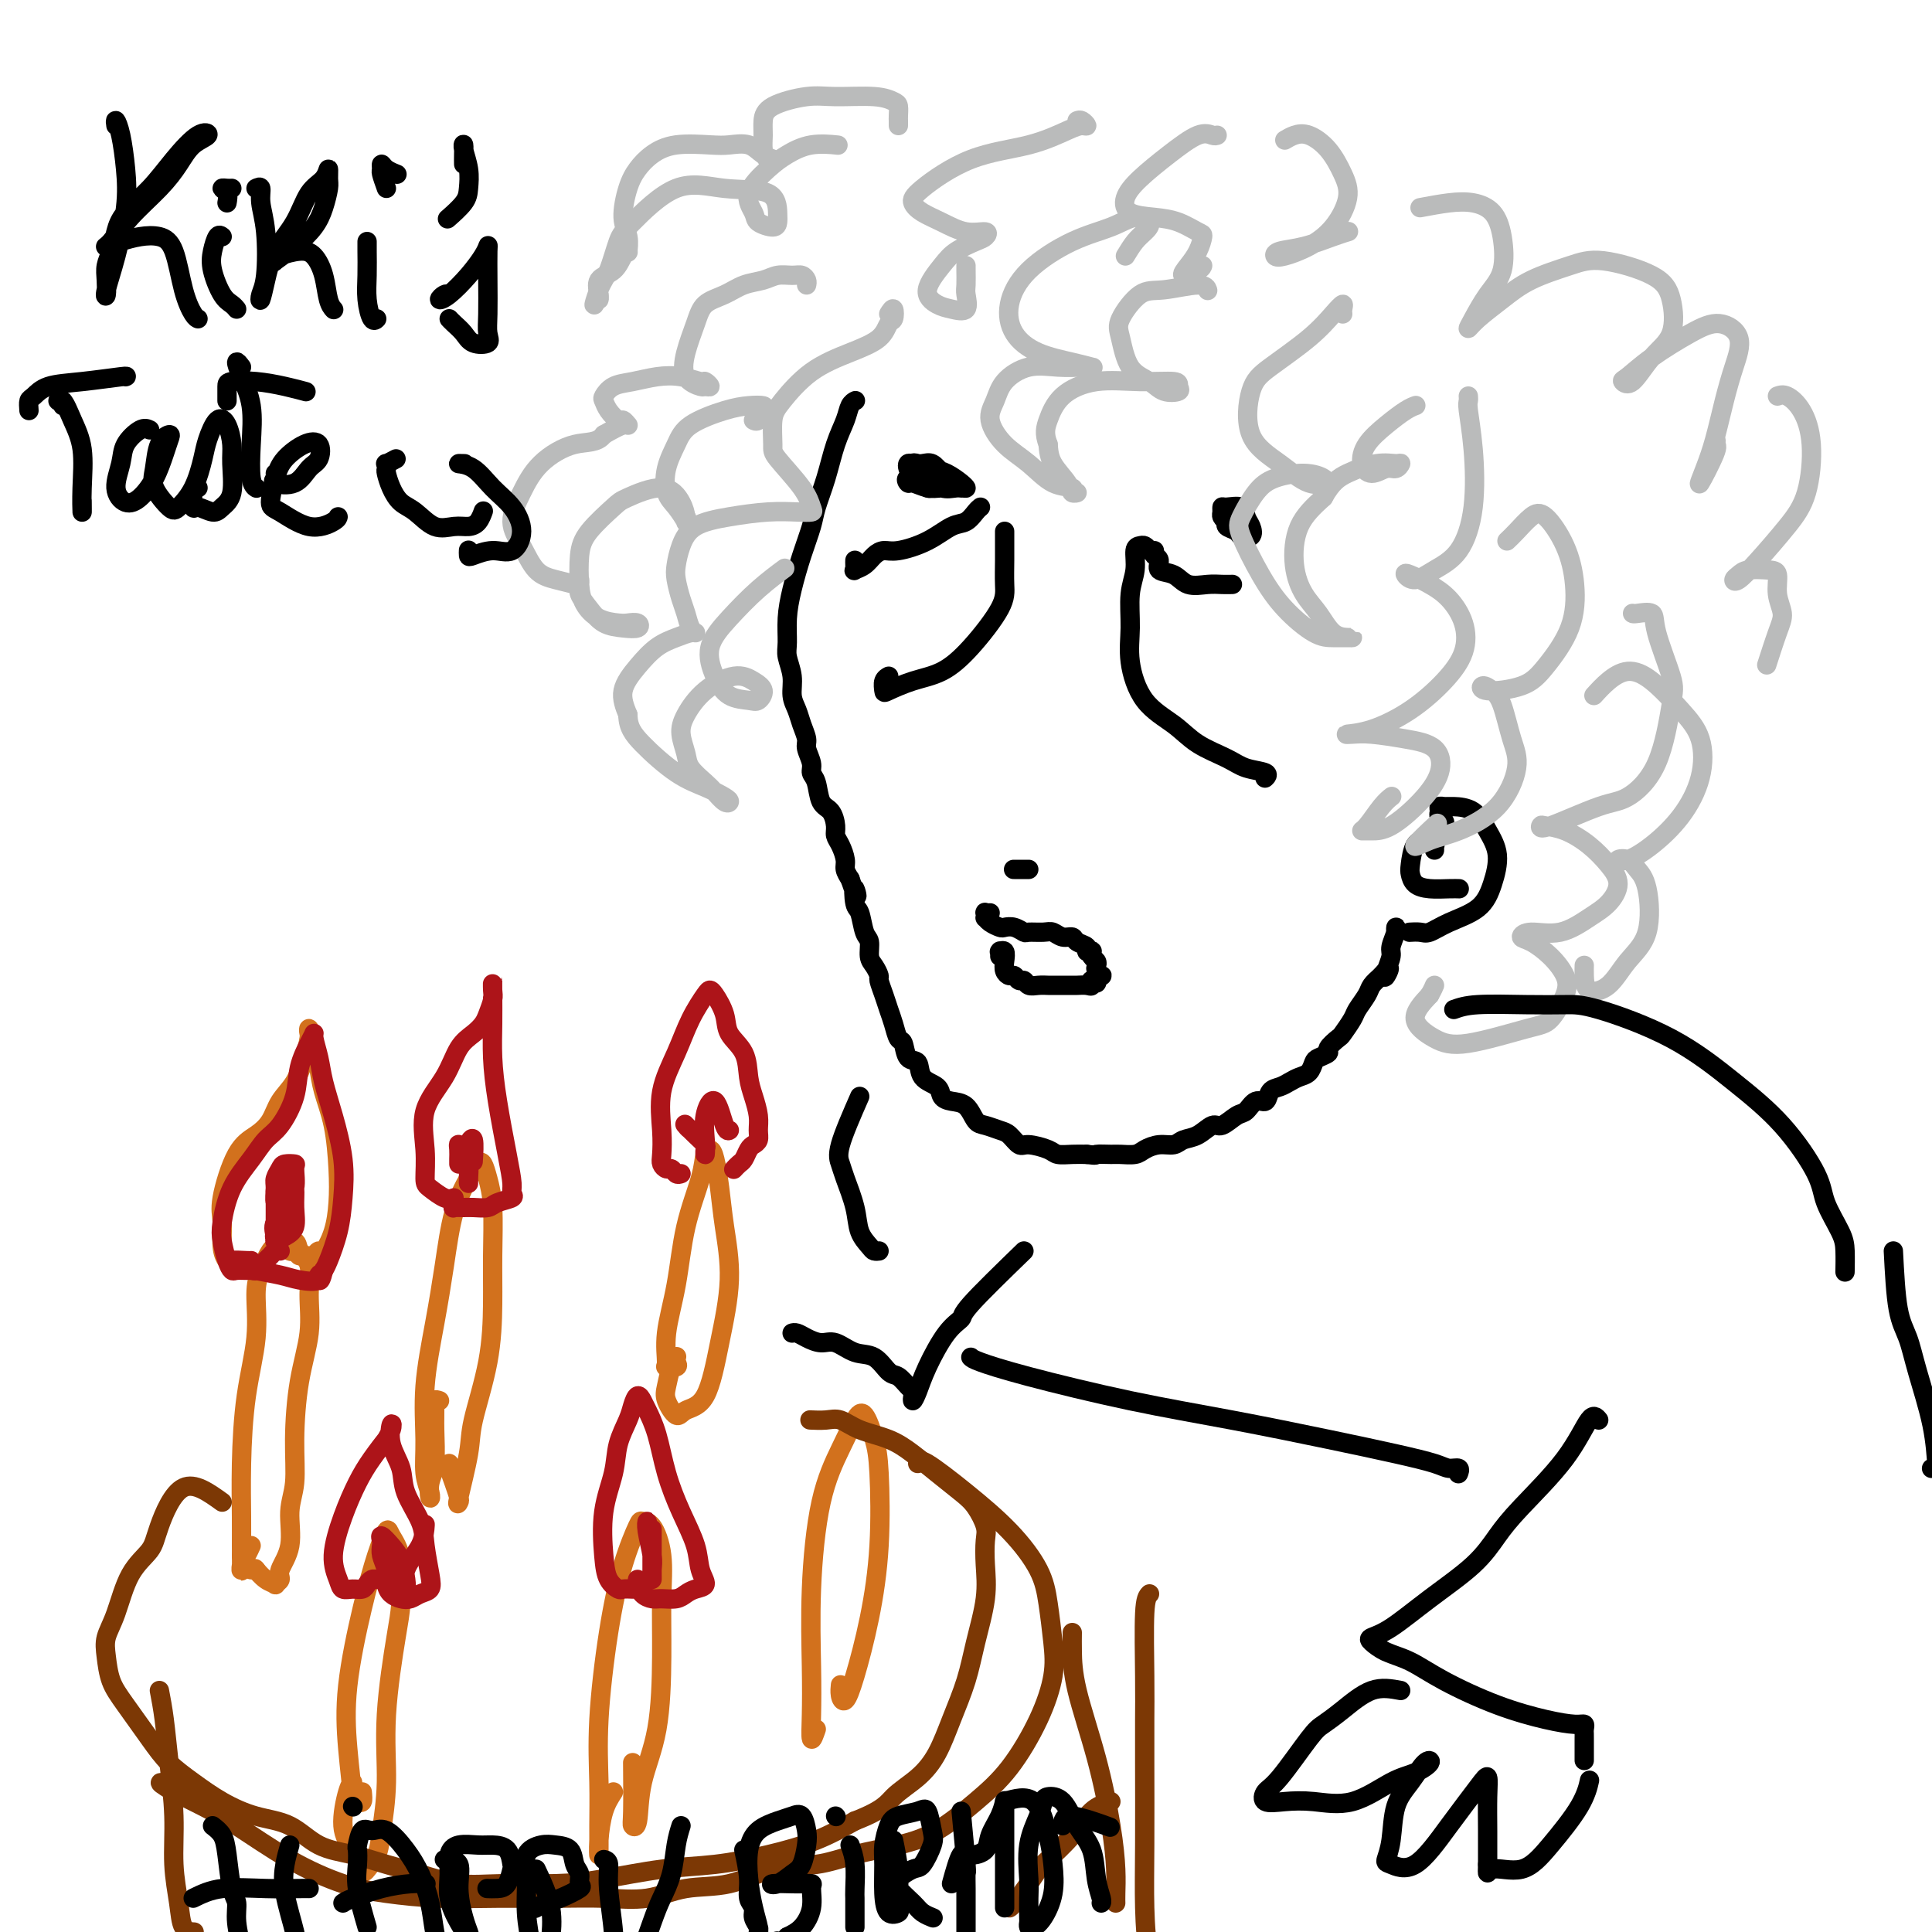 <svg viewBox='0 0 400 400' version='1.1' xmlns='http://www.w3.org/2000/svg' xmlns:xlink='http://www.w3.org/1999/xlink'><g fill='none' stroke='#000000' stroke-width='4' stroke-linecap='round' stroke-linejoin='round'><path d='M192,99c-0.225,-0.445 -0.450,-0.890 -1,-1c-0.550,-0.110 -1.423,0.114 -2,0c-0.577,-0.114 -0.856,-0.568 -1,-1c-0.144,-0.432 -0.152,-0.842 0,-1c0.152,-0.158 0.463,-0.064 1,0c0.537,0.064 1.301,0.098 2,0c0.699,-0.098 1.335,-0.328 2,0c0.665,0.328 1.361,1.214 2,2c0.639,0.786 1.223,1.472 2,2c0.777,0.528 1.746,0.899 2,1c0.254,0.101 -0.209,-0.067 -1,0c-0.791,0.067 -1.911,0.368 -3,0c-1.089,-0.368 -2.147,-1.406 -3,-2c-0.853,-0.594 -1.502,-0.744 -2,-1c-0.498,-0.256 -0.847,-0.616 -1,-1c-0.153,-0.384 -0.112,-0.790 0,-1c0.112,-0.210 0.293,-0.224 1,0c0.707,0.224 1.940,0.687 3,1c1.060,0.313 1.945,0.476 3,1c1.055,0.524 2.278,1.409 3,2c0.722,0.591 0.943,0.886 1,1c0.057,0.114 -0.051,0.046 -1,0c-0.949,-0.046 -2.740,-0.069 -4,0c-1.260,0.069 -1.987,0.232 -3,0c-1.013,-0.232 -2.310,-0.858 -3,-1c-0.690,-0.142 -0.773,0.199 -1,0c-0.227,-0.199 -0.600,-0.938 0,-1c0.600,-0.062 2.171,0.554 3,1c0.829,0.446 0.914,0.723 1,1'/><path d='M192,101c0.500,0.167 0.250,0.083 0,0'/><path d='M203,105c-0.258,0.207 -0.516,0.413 -1,1c-0.484,0.587 -1.193,1.554 -2,2c-0.807,0.446 -1.711,0.370 -3,1c-1.289,0.630 -2.964,1.965 -5,3c-2.036,1.035 -4.434,1.769 -6,2c-1.566,0.231 -2.300,-0.043 -3,0c-0.700,0.043 -1.364,0.401 -2,1c-0.636,0.599 -1.242,1.439 -2,2c-0.758,0.561 -1.667,0.844 -2,1c-0.333,0.156 -0.089,0.186 0,0c0.089,-0.186 0.024,-0.589 0,-1c-0.024,-0.411 -0.007,-0.832 0,-1c0.007,-0.168 0.003,-0.084 0,0'/><path d='M208,110c0.001,0.397 0.001,0.794 0,1c-0.001,0.206 -0.004,0.221 0,1c0.004,0.779 0.015,2.324 0,4c-0.015,1.676 -0.057,3.484 0,5c0.057,1.516 0.211,2.739 -1,5c-1.211,2.261 -3.788,5.560 -6,8c-2.212,2.440 -4.058,4.020 -6,5c-1.942,0.980 -3.981,1.359 -6,2c-2.019,0.641 -4.019,1.545 -5,2c-0.981,0.455 -0.943,0.462 -1,0c-0.057,-0.462 -0.208,-1.394 0,-2c0.208,-0.606 0.774,-0.888 1,-1c0.226,-0.112 0.113,-0.056 0,0'/><path d='M254,108c-0.425,-0.341 -0.849,-0.681 -1,-1c-0.151,-0.319 -0.027,-0.615 0,-1c0.027,-0.385 -0.042,-0.858 0,-1c0.042,-0.142 0.195,0.046 1,0c0.805,-0.046 2.261,-0.327 3,0c0.739,0.327 0.760,1.262 1,2c0.240,0.738 0.698,1.281 1,2c0.302,0.719 0.449,1.615 0,2c-0.449,0.385 -1.495,0.258 -2,0c-0.505,-0.258 -0.468,-0.648 -1,-1c-0.532,-0.352 -1.631,-0.665 -2,-1c-0.369,-0.335 -0.008,-0.692 0,-1c0.008,-0.308 -0.338,-0.567 0,-1c0.338,-0.433 1.360,-1.040 2,-1c0.640,0.040 0.897,0.726 1,1c0.103,0.274 0.051,0.137 0,0'/><path d='M239,114c-0.133,0.366 -0.266,0.733 0,1c0.266,0.267 0.931,0.436 1,1c0.069,0.564 -0.459,1.524 0,2c0.459,0.476 1.906,0.467 3,1c1.094,0.533 1.835,1.607 3,2c1.165,0.393 2.756,0.105 4,0c1.244,-0.105 2.143,-0.028 3,0c0.857,0.028 1.674,0.008 2,0c0.326,-0.008 0.163,-0.004 0,0'/><path d='M238,114c-0.342,-0.417 -0.684,-0.834 -1,-1c-0.316,-0.166 -0.606,-0.079 -1,0c-0.394,0.079 -0.892,0.152 -1,1c-0.108,0.848 0.173,2.470 0,4c-0.173,1.530 -0.802,2.968 -1,5c-0.198,2.032 0.034,4.658 0,7c-0.034,2.342 -0.333,4.399 0,7c0.333,2.601 1.298,5.747 3,8c1.702,2.253 4.142,3.611 6,5c1.858,1.389 3.135,2.807 5,4c1.865,1.193 4.317,2.162 6,3c1.683,0.838 2.595,1.544 4,2c1.405,0.456 3.301,0.661 4,1c0.699,0.339 0.200,0.811 0,1c-0.200,0.189 -0.100,0.094 0,0'/><path d='M211,180c-0.398,0.000 -0.797,0.000 -1,0c-0.203,0.000 -0.212,0.000 0,0c0.212,0.000 0.645,0.000 1,0c0.355,0.000 0.631,0.000 1,0c0.369,0.000 0.830,0.000 1,0c0.170,0.000 0.049,0.000 0,0c-0.049,0.000 -0.024,0.000 0,0'/><path d='M205,189c-0.422,0.032 -0.843,0.064 -1,0c-0.157,-0.064 -0.049,-0.224 0,0c0.049,0.224 0.040,0.831 0,1c-0.040,0.169 -0.110,-0.099 0,0c0.110,0.099 0.401,0.566 1,1c0.599,0.434 1.507,0.834 2,1c0.493,0.166 0.573,0.097 1,0c0.427,-0.097 1.203,-0.223 2,0c0.797,0.223 1.617,0.796 2,1c0.383,0.204 0.330,0.040 1,0c0.670,-0.040 2.062,0.045 3,0c0.938,-0.045 1.422,-0.219 2,0c0.578,0.219 1.250,0.833 2,1c0.750,0.167 1.578,-0.113 2,0c0.422,0.113 0.439,0.618 1,1c0.561,0.382 1.666,0.641 2,1c0.334,0.359 -0.103,0.817 0,1c0.103,0.183 0.746,0.091 1,0c0.254,-0.091 0.120,-0.179 0,0c-0.120,0.179 -0.225,0.626 0,1c0.225,0.374 0.779,0.674 1,1c0.221,0.326 0.109,0.679 0,1c-0.109,0.321 -0.215,0.612 0,1c0.215,0.388 0.750,0.874 1,1c0.250,0.126 0.214,-0.107 0,0c-0.214,0.107 -0.607,0.553 -1,1'/><path d='M227,203c0.384,1.177 -0.656,0.119 -1,0c-0.344,-0.119 0.007,0.700 0,1c-0.007,0.300 -0.373,0.080 -1,0c-0.627,-0.080 -1.515,-0.021 -2,0c-0.485,0.021 -0.566,0.005 -1,0c-0.434,-0.005 -1.219,-0.000 -2,0c-0.781,0.000 -1.557,-0.004 -2,0c-0.443,0.004 -0.552,0.016 -1,0c-0.448,-0.016 -1.233,-0.061 -2,0c-0.767,0.061 -1.515,0.227 -2,0c-0.485,-0.227 -0.708,-0.848 -1,-1c-0.292,-0.152 -0.653,0.164 -1,0c-0.347,-0.164 -0.680,-0.808 -1,-1c-0.320,-0.192 -0.625,0.068 -1,0c-0.375,-0.068 -0.818,-0.463 -1,-1c-0.182,-0.537 -0.101,-1.217 0,-2c0.101,-0.783 0.223,-1.670 0,-2c-0.223,-0.330 -0.792,-0.102 -1,0c-0.208,0.102 -0.056,0.079 0,0c0.056,-0.079 0.015,-0.214 0,0c-0.015,0.214 -0.004,0.775 0,1c0.004,0.225 0.002,0.112 0,0'/><path d='M177,83c0.096,-0.051 0.192,-0.101 0,0c-0.192,0.101 -0.671,0.355 -1,1c-0.329,0.645 -0.507,1.682 -1,3c-0.493,1.318 -1.301,2.916 -2,5c-0.699,2.084 -1.290,4.653 -2,7c-0.710,2.347 -1.539,4.471 -2,6c-0.461,1.529 -0.554,2.461 -1,4c-0.446,1.539 -1.245,3.685 -2,6c-0.755,2.315 -1.466,4.800 -2,7c-0.534,2.200 -0.890,4.115 -1,6c-0.110,1.885 0.026,3.740 0,5c-0.026,1.260 -0.215,1.926 0,3c0.215,1.074 0.832,2.557 1,4c0.168,1.443 -0.114,2.847 0,4c0.114,1.153 0.623,2.056 1,3c0.377,0.944 0.622,1.930 1,3c0.378,1.070 0.889,2.224 1,3c0.111,0.776 -0.178,1.174 0,2c0.178,0.826 0.825,2.079 1,3c0.175,0.921 -0.121,1.510 0,2c0.121,0.490 0.659,0.880 1,2c0.341,1.120 0.486,2.971 1,4c0.514,1.029 1.395,1.238 2,2c0.605,0.762 0.932,2.077 1,3c0.068,0.923 -0.123,1.455 0,2c0.123,0.545 0.559,1.105 1,2c0.441,0.895 0.888,2.126 1,3c0.112,0.874 -0.111,1.393 0,2c0.111,0.607 0.555,1.304 1,2'/><path d='M176,182c2.096,6.166 1.336,2.582 1,2c-0.336,-0.582 -0.248,1.840 0,3c0.248,1.160 0.658,1.059 1,2c0.342,0.941 0.618,2.925 1,4c0.382,1.075 0.872,1.242 1,2c0.128,0.758 -0.106,2.107 0,3c0.106,0.893 0.553,1.331 1,2c0.447,0.669 0.893,1.571 1,2c0.107,0.429 -0.126,0.385 0,1c0.126,0.615 0.611,1.889 1,3c0.389,1.111 0.680,2.060 1,3c0.320,0.940 0.667,1.871 1,3c0.333,1.129 0.650,2.456 1,3c0.350,0.544 0.731,0.305 1,1c0.269,0.695 0.425,2.322 1,3c0.575,0.678 1.571,0.406 2,1c0.429,0.594 0.293,2.055 1,3c0.707,0.945 2.259,1.374 3,2c0.741,0.626 0.673,1.449 1,2c0.327,0.551 1.050,0.830 2,1c0.950,0.170 2.127,0.229 3,1c0.873,0.771 1.442,2.253 2,3c0.558,0.747 1.106,0.760 2,1c0.894,0.240 2.134,0.708 3,1c0.866,0.292 1.358,0.408 2,1c0.642,0.592 1.435,1.661 2,2c0.565,0.339 0.903,-0.053 2,0c1.097,0.053 2.954,0.550 4,1c1.046,0.450 1.282,0.852 2,1c0.718,0.148 1.920,0.042 3,0c1.080,-0.042 2.040,-0.021 3,0'/><path d='M225,239c2.458,0.309 1.602,0.080 2,0c0.398,-0.080 2.049,-0.011 3,0c0.951,0.011 1.203,-0.035 2,0c0.797,0.035 2.138,0.150 3,0c0.862,-0.150 1.245,-0.563 2,-1c0.755,-0.437 1.883,-0.896 3,-1c1.117,-0.104 2.224,0.146 3,0c0.776,-0.146 1.223,-0.687 2,-1c0.777,-0.313 1.885,-0.397 3,-1c1.115,-0.603 2.238,-1.725 3,-2c0.762,-0.275 1.164,0.296 2,0c0.836,-0.296 2.107,-1.459 3,-2c0.893,-0.541 1.408,-0.460 2,-1c0.592,-0.540 1.261,-1.703 2,-2c0.739,-0.297 1.549,0.271 2,0c0.451,-0.271 0.544,-1.381 1,-2c0.456,-0.619 1.274,-0.747 2,-1c0.726,-0.253 1.359,-0.631 2,-1c0.641,-0.369 1.290,-0.729 2,-1c0.710,-0.271 1.481,-0.453 2,-1c0.519,-0.547 0.787,-1.460 1,-2c0.213,-0.540 0.370,-0.706 1,-1c0.630,-0.294 1.731,-0.716 2,-1c0.269,-0.284 -0.294,-0.431 0,-1c0.294,-0.569 1.445,-1.560 2,-2c0.555,-0.440 0.515,-0.330 1,-1c0.485,-0.670 1.495,-2.119 2,-3c0.505,-0.881 0.507,-1.195 1,-2c0.493,-0.805 1.479,-2.101 2,-3c0.521,-0.899 0.577,-1.400 1,-2c0.423,-0.600 1.211,-1.300 2,-2'/><path d='M286,202c2.564,-3.076 1.476,-0.768 1,0c-0.476,0.768 -0.338,-0.006 0,-1c0.338,-0.994 0.875,-2.210 1,-3c0.125,-0.790 -0.163,-1.154 0,-2c0.163,-0.846 0.776,-2.175 1,-3c0.224,-0.825 0.060,-1.145 0,-1c-0.060,0.145 -0.017,0.756 0,1c0.017,0.244 0.009,0.122 0,0'/><path d='M299,171c0.115,-0.332 0.230,-0.663 0,-1c-0.230,-0.337 -0.803,-0.679 -1,-1c-0.197,-0.321 -0.016,-0.621 0,-1c0.016,-0.379 -0.134,-0.836 0,-1c0.134,-0.164 0.552,-0.034 1,0c0.448,0.034 0.927,-0.029 2,0c1.073,0.029 2.740,0.150 4,1c1.260,0.850 2.112,2.429 3,4c0.888,1.571 1.811,3.132 2,5c0.189,1.868 -0.358,4.042 -1,6c-0.642,1.958 -1.381,3.702 -3,5c-1.619,1.298 -4.118,2.152 -6,3c-1.882,0.848 -3.145,1.691 -4,2c-0.855,0.309 -1.301,0.083 -2,0c-0.699,-0.083 -1.650,-0.022 -2,0c-0.350,0.022 -0.100,0.006 0,0c0.100,-0.006 0.050,-0.003 0,0'/><path d='M297,176c-0.026,-0.453 -0.052,-0.906 0,-1c0.052,-0.094 0.182,0.170 0,0c-0.182,-0.170 -0.676,-0.776 -1,-1c-0.324,-0.224 -0.477,-0.068 -1,0c-0.523,0.068 -1.414,0.046 -2,1c-0.586,0.954 -0.866,2.882 -1,4c-0.134,1.118 -0.123,1.424 0,2c0.123,0.576 0.359,1.422 1,2c0.641,0.578 1.687,0.887 3,1c1.313,0.113 2.892,0.030 4,0c1.108,-0.030 1.745,-0.009 2,0c0.255,0.009 0.127,0.004 0,0'/></g>
<g fill='none' stroke='#BABBBB' stroke-width='4' stroke-linecap='round' stroke-linejoin='round'><path d='M167,59c0.072,-0.308 0.145,-0.615 0,-1c-0.145,-0.385 -0.506,-0.847 -1,-1c-0.494,-0.153 -1.121,0.004 -2,0c-0.879,-0.004 -2.011,-0.168 -3,0c-0.989,0.168 -1.836,0.668 -3,1c-1.164,0.332 -2.644,0.496 -4,1c-1.356,0.504 -2.587,1.350 -4,2c-1.413,0.650 -3.009,1.106 -4,2c-0.991,0.894 -1.377,2.225 -2,4c-0.623,1.775 -1.483,3.993 -2,6c-0.517,2.007 -0.692,3.802 0,5c0.692,1.198 2.251,1.800 3,2c0.749,0.200 0.687,-0.003 1,0c0.313,0.003 1.001,0.210 1,0c-0.001,-0.210 -0.691,-0.838 -1,-1c-0.309,-0.162 -0.236,0.140 -1,0c-0.764,-0.140 -2.366,-0.724 -4,-1c-1.634,-0.276 -3.300,-0.243 -5,0c-1.700,0.243 -3.434,0.698 -5,1c-1.566,0.302 -2.963,0.453 -4,1c-1.037,0.547 -1.715,1.490 -2,2c-0.285,0.510 -0.178,0.586 0,1c0.178,0.414 0.425,1.167 1,2c0.575,0.833 1.477,1.745 2,2c0.523,0.255 0.666,-0.148 1,0c0.334,0.148 0.859,0.848 1,1c0.141,0.152 -0.103,-0.242 -1,0c-0.897,0.242 -2.449,1.121 -4,2'/><path d='M125,90c-1.298,1.833 -3.544,1.416 -6,2c-2.456,0.584 -5.123,2.170 -7,4c-1.877,1.830 -2.965,3.905 -4,6c-1.035,2.095 -2.018,4.211 -2,6c0.018,1.789 1.038,3.251 2,5c0.962,1.749 1.865,3.785 3,5c1.135,1.215 2.501,1.610 4,2c1.499,0.390 3.132,0.775 4,1c0.868,0.225 0.970,0.289 1,0c0.030,-0.289 -0.012,-0.932 0,-1c0.012,-0.068 0.078,0.441 0,1c-0.078,0.559 -0.301,1.170 0,2c0.301,0.830 1.126,1.879 2,3c0.874,1.121 1.797,2.314 3,3c1.203,0.686 2.686,0.864 4,1c1.314,0.136 2.459,0.231 3,0c0.541,-0.231 0.478,-0.789 0,-1c-0.478,-0.211 -1.371,-0.077 -2,0c-0.629,0.077 -0.992,0.097 -2,0c-1.008,-0.097 -2.659,-0.309 -4,-1c-1.341,-0.691 -2.370,-1.859 -3,-3c-0.630,-1.141 -0.861,-2.254 -1,-4c-0.139,-1.746 -0.186,-4.124 0,-6c0.186,-1.876 0.607,-3.250 2,-5c1.393,-1.750 3.760,-3.875 5,-5c1.240,-1.125 1.353,-1.250 3,-2c1.647,-0.750 4.828,-2.125 7,-2c2.172,0.125 3.335,1.750 4,3c0.665,1.250 0.833,2.125 1,3'/><path d='M142,107c0.749,1.114 0.122,0.901 0,1c-0.122,0.099 0.261,0.512 0,0c-0.261,-0.512 -1.164,-1.950 -2,-3c-0.836,-1.050 -1.603,-1.714 -2,-3c-0.397,-1.286 -0.424,-3.196 0,-5c0.424,-1.804 1.298,-3.503 2,-5c0.702,-1.497 1.233,-2.792 3,-4c1.767,-1.208 4.772,-2.330 7,-3c2.228,-0.670 3.679,-0.887 5,-1c1.321,-0.113 2.511,-0.121 3,0c0.489,0.121 0.275,0.373 0,1c-0.275,0.627 -0.613,1.630 -1,2c-0.387,0.370 -0.825,0.106 -1,0c-0.175,-0.106 -0.088,-0.053 0,0'/><path d='M184,65c0.399,-0.638 0.799,-1.276 1,-1c0.201,0.276 0.205,1.467 0,2c-0.205,0.533 -0.618,0.408 -1,1c-0.382,0.592 -0.733,1.903 -2,3c-1.267,1.097 -3.450,1.982 -6,3c-2.550,1.018 -5.469,2.170 -8,4c-2.531,1.830 -4.675,4.337 -6,6c-1.325,1.663 -1.830,2.480 -2,4c-0.170,1.520 -0.005,3.742 0,5c0.005,1.258 -0.149,1.553 1,3c1.149,1.447 3.602,4.047 5,6c1.398,1.953 1.742,3.258 2,4c0.258,0.742 0.431,0.921 0,1c-0.431,0.079 -1.467,0.057 -3,0c-1.533,-0.057 -3.563,-0.150 -6,0c-2.437,0.150 -5.281,0.542 -8,1c-2.719,0.458 -5.314,0.983 -7,2c-1.686,1.017 -2.463,2.526 -3,4c-0.537,1.474 -0.835,2.913 -1,4c-0.165,1.087 -0.198,1.822 0,3c0.198,1.178 0.626,2.798 1,4c0.374,1.202 0.695,1.985 1,3c0.305,1.015 0.595,2.263 1,3c0.405,0.737 0.923,0.965 1,1c0.077,0.035 -0.289,-0.123 -1,0c-0.711,0.123 -1.768,0.527 -3,1c-1.232,0.473 -2.640,1.013 -4,2c-1.360,0.987 -2.674,2.420 -4,4c-1.326,1.580 -2.665,3.309 -3,5c-0.335,1.691 0.332,3.346 1,5'/><path d='M130,148c0.027,2.583 1.094,4.040 3,6c1.906,1.960 4.652,4.422 7,6c2.348,1.578 4.297,2.273 6,3c1.703,0.727 3.159,1.486 4,2c0.841,0.514 1.066,0.784 1,1c-0.066,0.216 -0.423,0.379 -1,0c-0.577,-0.379 -1.374,-1.301 -2,-2c-0.626,-0.699 -1.081,-1.175 -2,-2c-0.919,-0.825 -2.303,-1.998 -3,-3c-0.697,-1.002 -0.707,-1.832 -1,-3c-0.293,-1.168 -0.868,-2.675 -1,-4c-0.132,-1.325 0.179,-2.469 1,-4c0.821,-1.531 2.151,-3.450 4,-5c1.849,-1.550 4.218,-2.730 6,-3c1.782,-0.270 2.976,0.372 4,1c1.024,0.628 1.876,1.244 2,2c0.124,0.756 -0.481,1.653 -1,2c-0.519,0.347 -0.952,0.146 -2,0c-1.048,-0.146 -2.712,-0.236 -4,-1c-1.288,-0.764 -2.201,-2.202 -3,-4c-0.799,-1.798 -1.485,-3.957 -1,-6c0.485,-2.043 2.140,-3.970 4,-6c1.860,-2.030 3.924,-4.162 6,-6c2.076,-1.838 4.165,-3.382 5,-4c0.835,-0.618 0.418,-0.309 0,0'/><path d='M233,53c0.666,-1.091 1.332,-2.181 2,-3c0.668,-0.819 1.337,-1.365 2,-2c0.663,-0.635 1.318,-1.358 1,-2c-0.318,-0.642 -1.610,-1.202 -3,-1c-1.390,0.202 -2.880,1.166 -5,2c-2.120,0.834 -4.871,1.540 -8,3c-3.129,1.460 -6.638,3.676 -9,6c-2.362,2.324 -3.578,4.756 -4,7c-0.422,2.244 -0.049,4.300 1,6c1.049,1.700 2.775,3.044 5,4c2.225,0.956 4.950,1.525 7,2c2.050,0.475 3.425,0.857 4,1c0.575,0.143 0.351,0.046 0,0c-0.351,-0.046 -0.828,-0.042 -2,0c-1.172,0.042 -3.038,0.124 -5,0c-1.962,-0.124 -4.021,-0.452 -6,0c-1.979,0.452 -3.878,1.684 -5,3c-1.122,1.316 -1.467,2.717 -2,4c-0.533,1.283 -1.256,2.448 -1,4c0.256,1.552 1.489,3.492 3,5c1.511,1.508 3.299,2.586 5,4c1.701,1.414 3.314,3.165 5,4c1.686,0.835 3.446,0.755 4,1c0.554,0.245 -0.096,0.814 0,1c0.096,0.186 0.940,-0.011 1,0c0.060,0.011 -0.664,0.230 -1,0c-0.336,-0.230 -0.283,-0.908 -1,-2c-0.717,-1.092 -2.205,-2.598 -3,-4c-0.795,-1.402 -0.898,-2.701 -1,-4'/><path d='M217,92c-0.873,-2.270 -0.556,-3.446 0,-5c0.556,-1.554 1.350,-3.485 3,-5c1.650,-1.515 4.158,-2.613 7,-3c2.842,-0.387 6.020,-0.064 9,0c2.980,0.064 5.761,-0.132 7,0c1.239,0.132 0.935,0.594 1,1c0.065,0.406 0.498,0.758 0,1c-0.498,0.242 -1.926,0.374 -3,0c-1.074,-0.374 -1.793,-1.253 -3,-2c-1.207,-0.747 -2.903,-1.362 -4,-3c-1.097,-1.638 -1.594,-4.300 -2,-6c-0.406,-1.700 -0.722,-2.438 0,-4c0.722,-1.562 2.481,-3.949 4,-5c1.519,-1.051 2.799,-0.766 5,-1c2.201,-0.234 5.323,-0.986 7,-1c1.677,-0.014 1.908,0.710 2,1c0.092,0.290 0.046,0.145 0,0'/><path d='M278,65c-0.035,-0.278 -0.071,-0.556 0,-1c0.071,-0.444 0.247,-1.054 0,-1c-0.247,0.054 -0.918,0.772 -2,2c-1.082,1.228 -2.573,2.967 -5,5c-2.427,2.033 -5.788,4.360 -8,6c-2.212,1.640 -3.275,2.593 -4,5c-0.725,2.407 -1.112,6.267 0,9c1.112,2.733 3.722,4.337 6,6c2.278,1.663 4.222,3.384 6,4c1.778,0.616 3.389,0.129 4,0c0.611,-0.129 0.222,0.102 0,0c-0.222,-0.102 -0.276,-0.536 -1,-1c-0.724,-0.464 -2.116,-0.957 -4,-1c-1.884,-0.043 -4.259,0.363 -6,1c-1.741,0.637 -2.849,1.505 -4,3c-1.151,1.495 -2.345,3.616 -3,5c-0.655,1.384 -0.769,2.031 0,4c0.769,1.969 2.423,5.260 4,8c1.577,2.740 3.078,4.930 5,7c1.922,2.070 4.265,4.019 6,5c1.735,0.981 2.862,0.994 4,1c1.138,0.006 2.286,0.003 3,0c0.714,-0.003 0.995,-0.008 1,0c0.005,0.008 -0.265,0.029 -1,0c-0.735,-0.029 -1.934,-0.106 -3,-1c-1.066,-0.894 -1.998,-2.604 -3,-4c-1.002,-1.396 -2.073,-2.477 -3,-4c-0.927,-1.523 -1.711,-3.487 -2,-6c-0.289,-2.513 -0.083,-5.575 1,-8c1.083,-2.425 3.041,-4.212 5,-6'/><path d='M274,103c1.756,-3.176 3.148,-4.115 5,-5c1.852,-0.885 4.166,-1.717 6,-2c1.834,-0.283 3.190,-0.018 4,0c0.810,0.018 1.075,-0.210 1,0c-0.075,0.210 -0.489,0.857 -1,1c-0.511,0.143 -1.120,-0.219 -2,0c-0.880,0.219 -2.030,1.019 -3,1c-0.970,-0.019 -1.759,-0.856 -2,-2c-0.241,-1.144 0.065,-2.594 1,-4c0.935,-1.406 2.498,-2.769 4,-4c1.502,-1.231 2.943,-2.332 4,-3c1.057,-0.668 1.731,-0.905 2,-1c0.269,-0.095 0.135,-0.047 0,0'/><path d='M304,82c0.026,0.359 0.052,0.718 0,1c-0.052,0.282 -0.183,0.487 0,2c0.183,1.513 0.681,4.333 1,8c0.319,3.667 0.460,8.180 0,12c-0.460,3.820 -1.520,6.945 -3,9c-1.480,2.055 -3.380,3.039 -5,4c-1.620,0.961 -2.962,1.897 -4,2c-1.038,0.103 -1.774,-0.628 -2,-1c-0.226,-0.372 0.057,-0.387 1,0c0.943,0.387 2.544,1.175 4,2c1.456,0.825 2.767,1.686 4,3c1.233,1.314 2.390,3.080 3,5c0.610,1.920 0.674,3.993 0,6c-0.674,2.007 -2.084,3.950 -4,6c-1.916,2.050 -4.336,4.209 -7,6c-2.664,1.791 -5.572,3.215 -8,4c-2.428,0.785 -4.374,0.932 -5,1c-0.626,0.068 0.070,0.057 1,0c0.930,-0.057 2.096,-0.159 4,0c1.904,0.159 4.547,0.578 7,1c2.453,0.422 4.715,0.845 6,2c1.285,1.155 1.594,3.042 1,5c-0.594,1.958 -2.091,3.989 -4,6c-1.909,2.011 -4.229,4.004 -6,5c-1.771,0.996 -2.993,0.995 -4,1c-1.007,0.005 -1.800,0.015 -2,0c-0.200,-0.015 0.194,-0.056 1,-1c0.806,-0.944 2.025,-2.793 3,-4c0.975,-1.207 1.707,-1.774 2,-2c0.293,-0.226 0.146,-0.113 0,0'/><path d='M312,112c0.568,-0.541 1.137,-1.082 2,-2c0.863,-0.918 2.021,-2.213 3,-3c0.979,-0.787 1.777,-1.068 3,0c1.223,1.068 2.869,3.483 4,6c1.131,2.517 1.746,5.134 2,8c0.254,2.866 0.147,5.979 -1,9c-1.147,3.021 -3.335,5.950 -5,8c-1.665,2.050 -2.808,3.220 -5,4c-2.192,0.780 -5.433,1.170 -7,1c-1.567,-0.170 -1.461,-0.899 -1,-1c0.461,-0.101 1.278,0.425 2,1c0.722,0.575 1.349,1.197 2,3c0.651,1.803 1.326,4.786 2,7c0.674,2.214 1.346,3.659 1,6c-0.346,2.341 -1.710,5.579 -4,8c-2.290,2.421 -5.506,4.024 -8,5c-2.494,0.976 -4.266,1.323 -6,2c-1.734,0.677 -3.428,1.682 -3,1c0.428,-0.682 2.980,-3.052 4,-4c1.020,-0.948 0.510,-0.474 0,0'/><path d='M338,127c0.090,0.055 0.180,0.111 1,0c0.820,-0.111 2.371,-0.387 3,0c0.629,0.387 0.335,1.438 1,4c0.665,2.562 2.288,6.634 3,9c0.712,2.366 0.513,3.027 0,6c-0.513,2.973 -1.339,8.257 -3,12c-1.661,3.743 -4.157,5.945 -6,7c-1.843,1.055 -3.033,0.964 -6,2c-2.967,1.036 -7.712,3.200 -10,4c-2.288,0.800 -2.121,0.237 -2,0c0.121,-0.237 0.195,-0.147 1,0c0.805,0.147 2.340,0.350 4,1c1.660,0.650 3.443,1.748 5,3c1.557,1.252 2.887,2.659 4,4c1.113,1.341 2.009,2.618 2,4c-0.009,1.382 -0.921,2.871 -2,4c-1.079,1.129 -2.323,1.898 -4,3c-1.677,1.102 -3.786,2.538 -6,3c-2.214,0.462 -4.534,-0.050 -6,0c-1.466,0.050 -2.079,0.661 -2,1c0.079,0.339 0.849,0.406 2,1c1.151,0.594 2.682,1.715 4,3c1.318,1.285 2.423,2.734 3,4c0.577,1.266 0.628,2.349 0,4c-0.628,1.651 -1.933,3.871 -3,5c-1.067,1.129 -1.896,1.167 -5,2c-3.104,0.833 -8.481,2.460 -12,3c-3.519,0.540 -5.178,-0.009 -7,-1c-1.822,-0.991 -3.806,-2.426 -4,-4c-0.194,-1.574 1.403,-3.287 3,-5'/><path d='M296,206c0.689,-1.222 0.911,-1.778 1,-2c0.089,-0.222 0.044,-0.111 0,0'/><path d='M330,144c0.926,-1.020 1.852,-2.040 3,-3c1.148,-0.960 2.517,-1.859 4,-2c1.483,-0.141 3.081,0.477 5,2c1.919,1.523 4.160,3.951 6,6c1.840,2.049 3.279,3.719 4,6c0.721,2.281 0.724,5.172 0,8c-0.724,2.828 -2.174,5.593 -4,8c-1.826,2.407 -4.028,4.454 -6,6c-1.972,1.546 -3.713,2.589 -5,3c-1.287,0.411 -2.121,0.188 -2,0c0.121,-0.188 1.197,-0.341 2,0c0.803,0.341 1.332,1.177 2,2c0.668,0.823 1.475,1.635 2,4c0.525,2.365 0.768,6.285 0,9c-0.768,2.715 -2.545,4.226 -4,6c-1.455,1.774 -2.586,3.809 -4,5c-1.414,1.191 -3.111,1.536 -4,1c-0.889,-0.536 -0.970,-1.952 -1,-3c-0.030,-1.048 -0.009,-1.728 0,-2c0.009,-0.272 0.004,-0.136 0,0'/><path d='M186,26c0.003,-0.364 0.007,-0.728 0,-1c-0.007,-0.272 -0.024,-0.451 0,-1c0.024,-0.549 0.089,-1.469 0,-2c-0.089,-0.531 -0.332,-0.673 -1,-1c-0.668,-0.327 -1.762,-0.839 -4,-1c-2.238,-0.161 -5.619,0.029 -8,0c-2.381,-0.029 -3.763,-0.275 -6,0c-2.237,0.275 -5.329,1.072 -7,2c-1.671,0.928 -1.921,1.986 -2,3c-0.079,1.014 0.012,1.983 0,3c-0.012,1.017 -0.127,2.083 0,3c0.127,0.917 0.494,1.685 1,2c0.506,0.315 1.149,0.176 1,0c-0.149,-0.176 -1.092,-0.388 -2,-1c-0.908,-0.612 -1.783,-1.623 -3,-2c-1.217,-0.377 -2.777,-0.121 -4,0c-1.223,0.121 -2.110,0.105 -4,0c-1.890,-0.105 -4.784,-0.300 -7,0c-2.216,0.300 -3.753,1.094 -5,2c-1.247,0.906 -2.205,1.925 -3,3c-0.795,1.075 -1.428,2.207 -2,4c-0.572,1.793 -1.084,4.247 -1,6c0.084,1.753 0.764,2.805 1,4c0.236,1.195 0.027,2.531 0,3c-0.027,0.469 0.126,0.069 0,0c-0.126,-0.069 -0.531,0.192 -1,1c-0.469,0.808 -1.001,2.161 -2,3c-0.999,0.839 -2.464,1.163 -3,2c-0.536,0.837 -0.144,2.187 0,3c0.144,0.813 0.041,1.089 0,1c-0.041,-0.089 -0.021,-0.545 0,-1'/><path d='M124,61c-1.796,4.414 -0.784,0.950 0,-1c0.784,-1.950 1.342,-2.385 2,-4c0.658,-1.615 1.416,-4.408 2,-6c0.584,-1.592 0.994,-1.982 3,-4c2.006,-2.018 5.610,-5.662 9,-7c3.390,-1.338 6.568,-0.368 10,0c3.432,0.368 7.119,0.135 9,1c1.881,0.865 1.956,2.830 2,4c0.044,1.170 0.057,1.546 0,2c-0.057,0.454 -0.185,0.985 -1,1c-0.815,0.015 -2.316,-0.485 -3,-1c-0.684,-0.515 -0.551,-1.046 -1,-2c-0.449,-0.954 -1.478,-2.333 -1,-4c0.478,-1.667 2.465,-3.624 4,-5c1.535,-1.376 2.618,-2.173 4,-3c1.382,-0.827 3.065,-1.684 5,-2c1.935,-0.316 4.124,-0.090 5,0c0.876,0.090 0.438,0.045 0,0'/><path d='M223,25c0.292,-0.116 0.583,-0.232 1,0c0.417,0.232 0.959,0.810 1,1c0.041,0.190 -0.419,-0.010 -1,0c-0.581,0.010 -1.281,0.229 -3,1c-1.719,0.771 -4.456,2.093 -8,3c-3.544,0.907 -7.895,1.397 -12,3c-4.105,1.603 -7.964,4.318 -10,6c-2.036,1.682 -2.247,2.331 -2,3c0.247,0.669 0.953,1.359 2,2c1.047,0.641 2.434,1.232 4,2c1.566,0.768 3.310,1.714 5,2c1.690,0.286 3.324,-0.088 4,0c0.676,0.088 0.393,0.638 0,1c-0.393,0.362 -0.895,0.534 -2,1c-1.105,0.466 -2.813,1.224 -4,2c-1.187,0.776 -1.851,1.570 -3,3c-1.149,1.430 -2.781,3.498 -3,5c-0.219,1.502 0.975,2.440 2,3c1.025,0.560 1.882,0.742 3,1c1.118,0.258 2.496,0.591 3,0c0.504,-0.591 0.135,-2.106 0,-3c-0.135,-0.894 -0.036,-1.168 0,-2c0.036,-0.832 0.010,-2.224 0,-3c-0.010,-0.776 -0.003,-0.936 0,-1c0.003,-0.064 0.001,-0.032 0,0'/><path d='M252,28c-0.223,0.088 -0.445,0.176 -1,0c-0.555,-0.176 -1.441,-0.615 -3,0c-1.559,0.615 -3.790,2.283 -6,4c-2.210,1.717 -4.399,3.481 -6,5c-1.601,1.519 -2.615,2.792 -3,4c-0.385,1.208 -0.141,2.349 1,3c1.141,0.651 3.179,0.810 5,1c1.821,0.190 3.424,0.410 5,1c1.576,0.590 3.123,1.550 4,2c0.877,0.450 1.082,0.391 1,1c-0.082,0.609 -0.453,1.886 -1,3c-0.547,1.114 -1.271,2.064 -2,3c-0.729,0.936 -1.463,1.859 -1,2c0.463,0.141 2.125,-0.501 3,-1c0.875,-0.499 0.964,-0.857 1,-1c0.036,-0.143 0.018,-0.072 0,0'/><path d='M266,29c0.606,-0.364 1.212,-0.729 2,-1c0.788,-0.271 1.759,-0.450 3,0c1.241,0.450 2.753,1.527 4,3c1.247,1.473 2.230,3.340 3,5c0.770,1.660 1.327,3.111 1,5c-0.327,1.889 -1.537,4.216 -3,6c-1.463,1.784 -3.177,3.026 -5,4c-1.823,0.974 -3.755,1.680 -5,2c-1.245,0.320 -1.804,0.254 -2,0c-0.196,-0.254 -0.028,-0.695 1,-1c1.028,-0.305 2.915,-0.473 5,-1c2.085,-0.527 4.369,-1.411 6,-2c1.631,-0.589 2.609,-0.883 3,-1c0.391,-0.117 0.196,-0.059 0,0'/><path d='M294,43c2.076,-0.390 4.152,-0.779 6,-1c1.848,-0.221 3.467,-0.273 5,0c1.533,0.273 2.979,0.870 4,2c1.021,1.130 1.618,2.791 2,5c0.382,2.209 0.551,4.966 0,7c-0.551,2.034 -1.821,3.346 -3,5c-1.179,1.654 -2.265,3.650 -3,5c-0.735,1.350 -1.117,2.055 -1,2c0.117,-0.055 0.735,-0.868 2,-2c1.265,-1.132 3.178,-2.583 5,-4c1.822,-1.417 3.553,-2.802 6,-4c2.447,-1.198 5.611,-2.211 8,-3c2.389,-0.789 4.001,-1.354 7,-1c2.999,0.354 7.383,1.627 10,3c2.617,1.373 3.468,2.848 4,5c0.532,2.152 0.746,4.982 0,7c-0.746,2.018 -2.450,3.224 -4,5c-1.550,1.776 -2.944,4.124 -4,5c-1.056,0.876 -1.775,0.282 -2,0c-0.225,-0.282 0.043,-0.251 1,-1c0.957,-0.749 2.604,-2.278 5,-4c2.396,-1.722 5.540,-3.637 8,-5c2.460,-1.363 4.237,-2.176 6,-2c1.763,0.176 3.514,1.340 4,3c0.486,1.660 -0.293,3.817 -1,6c-0.707,2.183 -1.341,4.392 -2,7c-0.659,2.608 -1.342,5.613 -2,8c-0.658,2.387 -1.290,4.155 -2,6c-0.710,1.845 -1.499,3.766 -1,3c0.499,-0.766 2.285,-4.219 3,-6c0.715,-1.781 0.357,-1.891 0,-2'/><path d='M355,92c0.500,-1.333 0.250,-0.667 0,0'/><path d='M368,82c0.569,-0.197 1.137,-0.394 2,0c0.863,0.394 2.020,1.378 3,3c0.980,1.622 1.783,3.882 2,7c0.217,3.118 -0.153,7.095 -1,10c-0.847,2.905 -2.172,4.737 -4,7c-1.828,2.263 -4.160,4.956 -6,7c-1.840,2.044 -3.188,3.437 -4,4c-0.812,0.563 -1.089,0.295 -1,0c0.089,-0.295 0.545,-0.617 1,-1c0.455,-0.383 0.911,-0.826 2,-1c1.089,-0.174 2.812,-0.080 4,0c1.188,0.080 1.842,0.145 2,1c0.158,0.855 -0.179,2.500 0,4c0.179,1.500 0.873,2.856 1,4c0.127,1.144 -0.312,2.077 -1,4c-0.688,1.923 -1.625,4.835 -2,6c-0.375,1.165 -0.187,0.582 0,0'/></g>
<g fill='none' stroke='#000000' stroke-width='4' stroke-linecap='round' stroke-linejoin='round'><path d='M24,26c-0.086,-0.597 -0.172,-1.194 0,-1c0.172,0.194 0.603,1.180 1,3c0.397,1.820 0.762,4.476 1,7c0.238,2.524 0.351,4.916 0,8c-0.351,3.084 -1.167,6.859 -2,10c-0.833,3.141 -1.684,5.646 -2,7c-0.316,1.354 -0.096,1.556 0,1c0.096,-0.556 0.068,-1.869 0,-3c-0.068,-1.131 -0.175,-2.079 0,-3c0.175,-0.921 0.632,-1.816 1,-3c0.368,-1.184 0.647,-2.658 1,-4c0.353,-1.342 0.780,-2.553 2,-4c1.220,-1.447 3.232,-3.129 5,-5c1.768,-1.871 3.292,-3.930 5,-6c1.708,-2.070 3.600,-4.152 5,-5c1.400,-0.848 2.307,-0.462 2,0c-0.307,0.462 -1.829,0.999 -3,2c-1.171,1.001 -1.990,2.465 -3,4c-1.010,1.535 -2.210,3.140 -4,5c-1.790,1.860 -4.170,3.973 -6,6c-1.830,2.027 -3.108,3.968 -4,5c-0.892,1.032 -1.396,1.157 -1,1c0.396,-0.157 1.691,-0.595 3,-1c1.309,-0.405 2.630,-0.778 4,-1c1.370,-0.222 2.787,-0.294 4,0c1.213,0.294 2.220,0.955 3,3c0.780,2.045 1.333,5.476 2,8c0.667,2.524 1.449,4.141 2,5c0.551,0.859 0.872,0.960 1,1c0.128,0.040 0.064,0.020 0,0'/><path d='M46,49c-0.322,-0.255 -0.644,-0.510 -1,0c-0.356,0.510 -0.747,1.787 -1,3c-0.253,1.213 -0.369,2.364 0,4c0.369,1.636 1.223,3.758 2,5c0.777,1.242 1.479,1.604 2,2c0.521,0.396 0.863,0.828 1,1c0.137,0.172 0.068,0.086 0,0'/><path d='M47,42c0.136,-0.732 0.271,-1.464 0,-2c-0.271,-0.536 -0.949,-0.876 -1,-1c-0.051,-0.124 0.525,-0.033 1,0c0.475,0.033 0.850,0.010 1,0c0.150,-0.010 0.075,-0.005 0,0'/><path d='M53,39c0.451,-0.223 0.902,-0.446 1,0c0.098,0.446 -0.156,1.562 0,3c0.156,1.438 0.724,3.198 1,6c0.276,2.802 0.260,6.645 0,9c-0.260,2.355 -0.765,3.220 -1,4c-0.235,0.780 -0.202,1.475 0,1c0.202,-0.475 0.572,-2.118 1,-4c0.428,-1.882 0.913,-4.002 2,-6c1.087,-1.998 2.774,-3.874 4,-6c1.226,-2.126 1.989,-4.502 3,-6c1.011,-1.498 2.268,-2.116 3,-3c0.732,-0.884 0.938,-2.033 1,-2c0.062,0.033 -0.019,1.247 0,2c0.019,0.753 0.137,1.046 0,2c-0.137,0.954 -0.531,2.568 -1,4c-0.469,1.432 -1.015,2.682 -2,4c-0.985,1.318 -2.409,2.703 -4,4c-1.591,1.297 -3.349,2.506 -4,3c-0.651,0.494 -0.196,0.272 0,0c0.196,-0.272 0.132,-0.596 1,-1c0.868,-0.404 2.667,-0.889 4,-1c1.333,-0.111 2.200,0.153 3,1c0.800,0.847 1.534,2.279 2,4c0.466,1.721 0.664,3.733 1,5c0.336,1.267 0.810,1.791 1,2c0.190,0.209 0.095,0.105 0,0'/><path d='M76,50c-0.006,0.398 -0.012,0.797 0,2c0.012,1.203 0.042,3.212 0,5c-0.042,1.788 -0.156,3.356 0,5c0.156,1.644 0.580,3.366 1,4c0.420,0.634 0.834,0.181 1,0c0.166,-0.181 0.083,-0.091 0,0'/><path d='M80,39c-0.426,-1.191 -0.853,-2.382 -1,-3c-0.147,-0.618 -0.015,-0.663 0,-1c0.015,-0.337 -0.089,-0.967 0,-1c0.089,-0.033 0.370,0.529 1,1c0.630,0.471 1.609,0.849 2,1c0.391,0.151 0.196,0.076 0,0'/><path d='M13,84c0.132,-0.446 0.263,-0.892 0,-1c-0.263,-0.108 -0.922,0.121 -1,0c-0.078,-0.121 0.424,-0.594 1,0c0.576,0.594 1.226,2.253 2,4c0.774,1.747 1.671,3.581 2,6c0.329,2.419 0.088,5.421 0,8c-0.088,2.579 -0.024,4.733 0,5c0.024,0.267 0.007,-1.352 0,-2c-0.007,-0.648 -0.003,-0.324 0,0'/><path d='M6,85c-0.062,-0.787 -0.125,-1.574 0,-2c0.125,-0.426 0.436,-0.492 1,-1c0.564,-0.508 1.380,-1.456 3,-2c1.620,-0.544 4.042,-0.682 7,-1c2.958,-0.318 6.450,-0.816 8,-1c1.550,-0.184 1.157,-0.052 1,0c-0.157,0.052 -0.079,0.026 0,0'/><path d='M31,89c-0.525,-0.252 -1.050,-0.505 -2,0c-0.950,0.505 -2.327,1.766 -3,3c-0.673,1.234 -0.644,2.439 -1,4c-0.356,1.561 -1.098,3.478 -1,5c0.098,1.522 1.035,2.650 2,3c0.965,0.350 1.959,-0.079 3,-1c1.041,-0.921 2.129,-2.335 3,-4c0.871,-1.665 1.527,-3.583 2,-5c0.473,-1.417 0.765,-2.334 1,-3c0.235,-0.666 0.413,-1.082 0,-1c-0.413,0.082 -1.416,0.662 -2,2c-0.584,1.338 -0.750,3.435 -1,5c-0.250,1.565 -0.586,2.600 0,4c0.586,1.400 2.093,3.167 3,4c0.907,0.833 1.216,0.734 2,0c0.784,-0.734 2.045,-2.101 3,-4c0.955,-1.899 1.605,-4.328 2,-6c0.395,-1.672 0.536,-2.586 1,-4c0.464,-1.414 1.250,-3.329 2,-4c0.750,-0.671 1.463,-0.097 2,1c0.537,1.097 0.899,2.715 1,4c0.101,1.285 -0.060,2.235 0,4c0.060,1.765 0.342,4.346 0,6c-0.342,1.654 -1.308,2.380 -2,3c-0.692,0.620 -1.110,1.133 -2,1c-0.890,-0.133 -2.252,-0.911 -3,-1c-0.748,-0.089 -0.881,0.512 -1,0c-0.119,-0.512 -0.224,-2.138 0,-3c0.224,-0.862 0.778,-0.961 1,-1c0.222,-0.039 0.111,-0.020 0,0'/><path d='M50,76c-0.476,-0.631 -0.952,-1.263 -1,-1c-0.048,0.263 0.330,1.419 1,3c0.670,1.581 1.630,3.587 2,6c0.370,2.413 0.151,5.235 0,8c-0.151,2.765 -0.233,5.475 0,7c0.233,1.525 0.781,1.864 1,2c0.219,0.136 0.110,0.068 0,0'/><path d='M47,83c0.000,-0.225 0.001,-0.450 0,-1c-0.001,-0.550 -0.003,-1.426 0,-2c0.003,-0.574 0.012,-0.847 1,-1c0.988,-0.153 2.956,-0.185 5,0c2.044,0.185 4.166,0.588 6,1c1.834,0.412 3.381,0.832 4,1c0.619,0.168 0.309,0.084 0,0'/><path d='M57,98c0.101,0.331 0.202,0.662 0,1c-0.202,0.338 -0.707,0.682 0,1c0.707,0.318 2.627,0.608 4,0c1.373,-0.608 2.201,-2.116 3,-3c0.799,-0.884 1.571,-1.144 2,-2c0.429,-0.856 0.517,-2.306 0,-3c-0.517,-0.694 -1.638,-0.630 -3,0c-1.362,0.630 -2.964,1.827 -4,3c-1.036,1.173 -1.507,2.322 -2,4c-0.493,1.678 -1.008,3.886 -1,5c0.008,1.114 0.538,1.136 2,2c1.462,0.864 3.856,2.572 6,3c2.144,0.428 4.039,-0.423 5,-1c0.961,-0.577 0.989,-0.879 1,-1c0.011,-0.121 0.006,-0.060 0,0'/><path d='M96,34c-0.008,-0.614 -0.016,-1.227 0,-2c0.016,-0.773 0.056,-1.705 0,-2c-0.056,-0.295 -0.208,0.048 0,1c0.208,0.952 0.777,2.515 1,4c0.223,1.485 0.101,2.893 0,4c-0.101,1.107 -0.181,1.913 -1,3c-0.819,1.087 -2.377,2.453 -3,3c-0.623,0.547 -0.312,0.273 0,0'/><path d='M93,61c-0.275,-0.119 -0.551,-0.237 -1,0c-0.449,0.237 -1.073,0.831 -1,1c0.073,0.169 0.843,-0.085 2,-1c1.157,-0.915 2.702,-2.492 4,-4c1.298,-1.508 2.348,-2.949 3,-4c0.652,-1.051 0.906,-1.712 1,-2c0.094,-0.288 0.028,-0.203 0,1c-0.028,1.203 -0.017,3.525 0,6c0.017,2.475 0.041,5.102 0,7c-0.041,1.898 -0.147,3.066 0,4c0.147,0.934 0.547,1.634 0,2c-0.547,0.366 -2.042,0.399 -3,0c-0.958,-0.399 -1.381,-1.231 -2,-2c-0.619,-0.769 -1.436,-1.476 -2,-2c-0.564,-0.524 -0.875,-0.864 -1,-1c-0.125,-0.136 -0.062,-0.068 0,0'/><path d='M82,95c-0.844,0.450 -1.688,0.900 -2,1c-0.312,0.100 -0.092,-0.149 0,0c0.092,0.149 0.057,0.696 0,1c-0.057,0.304 -0.137,0.366 0,1c0.137,0.634 0.490,1.840 1,3c0.510,1.160 1.176,2.273 2,3c0.824,0.727 1.807,1.069 3,2c1.193,0.931 2.597,2.452 4,3c1.403,0.548 2.807,0.122 4,0c1.193,-0.122 2.175,0.060 3,0c0.825,-0.060 1.491,-0.362 2,-1c0.509,-0.638 0.860,-1.611 1,-2c0.140,-0.389 0.070,-0.195 0,0'/><path d='M96,96c0.179,0.004 0.358,0.009 0,0c-0.358,-0.009 -1.254,-0.030 -1,0c0.254,0.030 1.657,0.111 3,1c1.343,0.889 2.625,2.587 4,4c1.375,1.413 2.841,2.540 4,4c1.159,1.460 2.009,3.254 2,5c-0.009,1.746 -0.878,3.445 -2,4c-1.122,0.555 -2.497,-0.033 -4,0c-1.503,0.033 -3.135,0.688 -4,1c-0.865,0.312 -0.964,0.279 -1,0c-0.036,-0.279 -0.010,-0.806 0,-1c0.010,-0.194 0.003,-0.055 0,0c-0.003,0.055 -0.001,0.028 0,0'/></g>
<g fill='none' stroke='#D2711D' stroke-width='4' stroke-linecap='round' stroke-linejoin='round'><path d='M52,320c-0.309,0.681 -0.619,1.363 -1,2c-0.381,0.637 -0.835,1.230 -1,2c-0.165,0.770 -0.043,1.716 0,1c0.043,-0.716 0.005,-3.093 0,-5c-0.005,-1.907 0.023,-3.342 0,-6c-0.023,-2.658 -0.095,-6.538 0,-11c0.095,-4.462 0.358,-9.508 1,-14c0.642,-4.492 1.664,-8.432 2,-12c0.336,-3.568 -0.014,-6.763 0,-9c0.014,-2.237 0.393,-3.515 1,-5c0.607,-1.485 1.443,-3.177 2,-4c0.557,-0.823 0.837,-0.778 1,-1c0.163,-0.222 0.211,-0.712 1,-1c0.789,-0.288 2.318,-0.373 3,0c0.682,0.373 0.516,1.206 1,2c0.484,0.794 1.618,1.549 2,3c0.382,1.451 0.013,3.598 0,6c-0.013,2.402 0.332,5.059 0,8c-0.332,2.941 -1.341,6.165 -2,10c-0.659,3.835 -0.969,8.281 -1,12c-0.031,3.719 0.217,6.712 0,9c-0.217,2.288 -0.900,3.871 -1,6c-0.100,2.129 0.381,4.806 0,7c-0.381,2.194 -1.624,3.907 -2,5c-0.376,1.093 0.116,1.568 0,2c-0.116,0.432 -0.841,0.823 -1,1c-0.159,0.177 0.246,0.140 0,0c-0.246,-0.140 -1.143,-0.384 -2,-1c-0.857,-0.616 -1.673,-1.605 -2,-2c-0.327,-0.395 -0.163,-0.198 0,0'/><path d='M53,325c-0.805,-0.432 -0.818,-0.011 -1,0c-0.182,0.011 -0.533,-0.389 -1,-1c-0.467,-0.611 -1.049,-1.434 -1,-2c0.049,-0.566 0.728,-0.876 1,-1c0.272,-0.124 0.136,-0.062 0,0'/><path d='M91,290c-0.425,-0.155 -0.850,-0.310 -1,0c-0.150,0.310 -0.027,1.086 0,2c0.027,0.914 -0.044,1.967 0,4c0.044,2.033 0.204,5.046 0,7c-0.204,1.954 -0.772,2.849 -1,4c-0.228,1.151 -0.115,2.558 0,3c0.115,0.442 0.233,-0.081 0,-1c-0.233,-0.919 -0.816,-2.232 -1,-4c-0.184,-1.768 0.033,-3.990 0,-7c-0.033,-3.010 -0.315,-6.808 0,-11c0.315,-4.192 1.226,-8.776 2,-13c0.774,-4.224 1.412,-8.086 2,-12c0.588,-3.914 1.127,-7.878 2,-11c0.873,-3.122 2.080,-5.400 3,-7c0.920,-1.600 1.553,-2.522 2,-3c0.447,-0.478 0.708,-0.514 1,0c0.292,0.514 0.613,1.576 1,3c0.387,1.424 0.839,3.209 1,6c0.161,2.791 0.031,6.586 0,10c-0.031,3.414 0.037,6.446 0,10c-0.037,3.554 -0.178,7.628 -1,12c-0.822,4.372 -2.325,9.040 -3,12c-0.675,2.960 -0.523,4.210 -1,7c-0.477,2.790 -1.581,7.119 -2,9c-0.419,1.881 -0.151,1.313 0,1c0.151,-0.313 0.184,-0.371 0,-1c-0.184,-0.629 -0.585,-1.828 -1,-3c-0.415,-1.172 -0.842,-2.315 -1,-3c-0.158,-0.685 -0.045,-0.910 0,-1c0.045,-0.090 0.023,-0.045 0,0'/><path d='M75,371c0.081,0.837 0.162,1.674 0,2c-0.162,0.326 -0.568,0.140 -1,0c-0.432,-0.140 -0.892,-0.235 -1,0c-0.108,0.235 0.134,0.798 0,-1c-0.134,-1.798 -0.646,-5.957 -1,-10c-0.354,-4.043 -0.552,-7.968 0,-13c0.552,-5.032 1.854,-11.170 3,-16c1.146,-4.830 2.136,-8.354 3,-11c0.864,-2.646 1.603,-4.416 2,-5c0.397,-0.584 0.452,0.018 1,1c0.548,0.982 1.587,2.344 2,5c0.413,2.656 0.198,6.604 0,9c-0.198,2.396 -0.381,3.239 -1,7c-0.619,3.761 -1.675,10.440 -2,16c-0.325,5.560 0.082,10.001 0,14c-0.082,3.999 -0.654,7.557 -1,10c-0.346,2.443 -0.465,3.770 -1,5c-0.535,1.230 -1.485,2.361 -2,3c-0.515,0.639 -0.593,0.784 -1,0c-0.407,-0.784 -1.142,-2.497 -2,-4c-0.858,-1.503 -1.838,-2.795 -2,-5c-0.162,-2.205 0.495,-5.325 1,-7c0.505,-1.675 0.859,-1.907 1,-2c0.141,-0.093 0.071,-0.046 0,0'/><path d='M127,371c-0.732,1.137 -1.464,2.273 -2,4c-0.536,1.727 -0.877,4.044 -1,6c-0.123,1.956 -0.028,3.551 0,3c0.028,-0.551 -0.012,-3.249 0,-6c0.012,-2.751 0.077,-5.554 0,-9c-0.077,-3.446 -0.295,-7.536 0,-13c0.295,-5.464 1.104,-12.302 2,-18c0.896,-5.698 1.880,-10.257 3,-14c1.120,-3.743 2.377,-6.670 3,-8c0.623,-1.330 0.612,-1.063 1,-1c0.388,0.063 1.175,-0.076 2,1c0.825,1.076 1.689,3.369 2,6c0.311,2.631 0.070,5.602 0,9c-0.070,3.398 0.030,7.223 0,12c-0.030,4.777 -0.190,10.507 -1,15c-0.810,4.493 -2.270,7.749 -3,11c-0.730,3.251 -0.732,6.498 -1,8c-0.268,1.502 -0.804,1.258 -1,1c-0.196,-0.258 -0.053,-0.531 0,-3c0.053,-2.469 0.015,-7.134 0,-9c-0.015,-1.866 -0.008,-0.933 0,0'/><path d='M140,282c0.230,0.425 0.460,0.850 0,1c-0.460,0.150 -1.611,0.025 -2,0c-0.389,-0.025 -0.017,0.048 0,-1c0.017,-1.048 -0.322,-3.219 0,-6c0.322,-2.781 1.305,-6.172 2,-10c0.695,-3.828 1.103,-8.095 2,-12c0.897,-3.905 2.282,-7.450 3,-10c0.718,-2.550 0.769,-4.105 1,-5c0.231,-0.895 0.641,-1.130 1,-1c0.359,0.130 0.665,0.626 1,2c0.335,1.374 0.699,3.625 1,6c0.301,2.375 0.540,4.873 1,8c0.460,3.127 1.141,6.883 1,11c-0.141,4.117 -1.103,8.597 -2,13c-0.897,4.403 -1.730,8.731 -3,11c-1.270,2.269 -2.979,2.479 -4,3c-1.021,0.521 -1.356,1.351 -2,1c-0.644,-0.351 -1.598,-1.884 -2,-3c-0.402,-1.116 -0.252,-1.815 0,-3c0.252,-1.185 0.606,-2.858 1,-4c0.394,-1.142 0.827,-1.755 1,-2c0.173,-0.245 0.087,-0.123 0,0'/><path d='M169,358c-0.420,1.205 -0.840,2.409 -1,2c-0.160,-0.409 -0.058,-2.432 0,-5c0.058,-2.568 0.074,-5.682 0,-10c-0.074,-4.318 -0.238,-9.841 0,-16c0.238,-6.159 0.880,-12.956 2,-18c1.120,-5.044 2.720,-8.336 4,-11c1.280,-2.664 2.239,-4.702 3,-6c0.761,-1.298 1.323,-1.858 2,-1c0.677,0.858 1.468,3.134 2,5c0.532,1.866 0.805,3.321 1,7c0.195,3.679 0.311,9.583 0,15c-0.311,5.417 -1.050,10.348 -2,15c-0.950,4.652 -2.111,9.026 -3,12c-0.889,2.974 -1.506,4.550 -2,5c-0.494,0.450 -0.864,-0.225 -1,-1c-0.136,-0.775 -0.039,-1.650 0,-2c0.039,-0.350 0.019,-0.175 0,0'/><path d='M52,262c-0.613,0.004 -1.226,0.008 -2,0c-0.774,-0.008 -1.709,-0.028 -2,0c-0.291,0.028 0.064,0.106 0,0c-0.064,-0.106 -0.545,-0.395 -1,-1c-0.455,-0.605 -0.884,-1.527 -1,-3c-0.116,-1.473 0.080,-3.499 0,-5c-0.080,-1.501 -0.437,-2.477 0,-5c0.437,-2.523 1.668,-6.592 3,-9c1.332,-2.408 2.766,-3.154 4,-4c1.234,-0.846 2.268,-1.791 3,-3c0.732,-1.209 1.163,-2.682 2,-4c0.837,-1.318 2.080,-2.481 3,-4c0.920,-1.519 1.517,-3.394 2,-5c0.483,-1.606 0.851,-2.945 1,-4c0.149,-1.055 0.081,-1.828 0,-2c-0.081,-0.172 -0.173,0.256 0,1c0.173,0.744 0.610,1.803 1,3c0.390,1.197 0.732,2.531 1,4c0.268,1.469 0.462,3.074 1,5c0.538,1.926 1.419,4.174 2,7c0.581,2.826 0.860,6.231 1,9c0.140,2.769 0.139,4.904 0,7c-0.139,2.096 -0.417,4.155 -1,6c-0.583,1.845 -1.470,3.476 -2,4c-0.530,0.524 -0.703,-0.058 -1,0c-0.297,0.058 -0.719,0.758 -1,1c-0.281,0.242 -0.422,0.027 -1,0c-0.578,-0.027 -1.594,0.135 -2,0c-0.406,-0.135 -0.203,-0.568 0,-1'/><path d='M62,259c-0.939,-0.016 -0.788,-0.056 -1,0c-0.212,0.056 -0.788,0.207 -1,0c-0.212,-0.207 -0.061,-0.774 0,-1c0.061,-0.226 0.030,-0.113 0,0'/></g>
<g fill='none' stroke='#AD1419' stroke-width='4' stroke-linecap='round' stroke-linejoin='round'><path d='M58,259c-0.334,-0.092 -0.668,-0.183 -1,0c-0.332,0.183 -0.663,0.641 -1,1c-0.337,0.359 -0.682,0.618 -1,1c-0.318,0.382 -0.609,0.887 -1,1c-0.391,0.113 -0.882,-0.166 -1,0c-0.118,0.166 0.137,0.778 0,1c-0.137,0.222 -0.667,0.055 -1,0c-0.333,-0.055 -0.471,0.001 -1,0c-0.529,-0.001 -1.449,-0.058 -2,0c-0.551,0.058 -0.732,0.233 -1,0c-0.268,-0.233 -0.623,-0.873 -1,-2c-0.377,-1.127 -0.775,-2.742 -1,-4c-0.225,-1.258 -0.276,-2.158 0,-4c0.276,-1.842 0.880,-4.627 2,-7c1.120,-2.373 2.757,-4.335 4,-6c1.243,-1.665 2.091,-3.034 3,-4c0.909,-0.966 1.880,-1.531 3,-3c1.120,-1.469 2.390,-3.843 3,-6c0.610,-2.157 0.559,-4.097 1,-6c0.441,-1.903 1.374,-3.768 2,-5c0.626,-1.232 0.944,-1.832 1,-2c0.056,-0.168 -0.149,0.094 0,1c0.149,0.906 0.653,2.456 1,4c0.347,1.544 0.536,3.082 1,5c0.464,1.918 1.204,4.216 2,7c0.796,2.784 1.650,6.055 2,9c0.350,2.945 0.197,5.562 0,8c-0.197,2.438 -0.438,4.695 -1,7c-0.562,2.305 -1.446,4.659 -2,6c-0.554,1.341 -0.777,1.671 -1,2'/><path d='M67,263c-0.898,3.727 -1.143,1.546 -1,1c0.143,-0.546 0.675,0.545 0,1c-0.675,0.455 -2.555,0.276 -4,0c-1.445,-0.276 -2.454,-0.648 -4,-1c-1.546,-0.352 -3.630,-0.683 -5,-1c-1.370,-0.317 -2.027,-0.621 -3,-1c-0.973,-0.379 -2.261,-0.834 -2,-1c0.261,-0.166 2.070,-0.045 3,0c0.930,0.045 0.980,0.013 1,0c0.020,-0.013 0.010,-0.006 0,0'/><path d='M59,248c-0.454,-0.092 -0.907,-0.184 -1,0c-0.093,0.184 0.175,0.645 0,1c-0.175,0.355 -0.791,0.603 -1,0c-0.209,-0.603 -0.010,-2.057 0,-3c0.010,-0.943 -0.170,-1.377 0,-2c0.170,-0.623 0.688,-1.437 1,-2c0.312,-0.563 0.418,-0.876 1,-1c0.582,-0.124 1.641,-0.058 2,0c0.359,0.058 0.019,0.109 0,1c-0.019,0.891 0.282,2.623 0,4c-0.282,1.377 -1.147,2.399 -2,4c-0.853,1.601 -1.693,3.782 -2,5c-0.307,1.218 -0.080,1.472 0,1c0.080,-0.472 0.014,-1.669 0,-3c-0.014,-1.331 0.025,-2.797 0,-4c-0.025,-1.203 -0.112,-2.143 0,-3c0.112,-0.857 0.424,-1.632 1,-2c0.576,-0.368 1.417,-0.331 2,0c0.583,0.331 0.909,0.954 1,2c0.091,1.046 -0.052,2.513 0,4c0.052,1.487 0.298,2.993 0,4c-0.298,1.007 -1.141,1.516 -2,2c-0.859,0.484 -1.736,0.942 -2,1c-0.264,0.058 0.084,-0.283 0,-1c-0.084,-0.717 -0.599,-1.808 0,-3c0.599,-1.192 2.314,-2.483 3,-3c0.686,-0.517 0.343,-0.258 0,0'/><path d='M94,248c-0.538,0.200 -1.076,0.401 -2,0c-0.924,-0.401 -2.235,-1.403 -3,-2c-0.765,-0.597 -0.985,-0.789 -1,-2c-0.015,-1.211 0.173,-3.441 0,-6c-0.173,-2.559 -0.709,-5.448 0,-8c0.709,-2.552 2.662,-4.766 4,-7c1.338,-2.234 2.061,-4.489 3,-6c0.939,-1.511 2.094,-2.276 3,-3c0.906,-0.724 1.563,-1.405 2,-2c0.437,-0.595 0.653,-1.105 1,-2c0.347,-0.895 0.825,-2.174 1,-3c0.175,-0.826 0.046,-1.200 0,-2c-0.046,-0.800 -0.010,-2.026 0,-2c0.010,0.026 -0.005,1.303 0,3c0.005,1.697 0.030,3.813 0,6c-0.030,2.187 -0.114,4.445 0,7c0.114,2.555 0.425,5.406 1,9c0.575,3.594 1.412,7.933 2,11c0.588,3.067 0.927,4.864 1,6c0.073,1.136 -0.120,1.611 0,2c0.120,0.389 0.552,0.693 0,1c-0.552,0.307 -2.089,0.618 -3,1c-0.911,0.382 -1.197,0.835 -2,1c-0.803,0.165 -2.124,0.040 -3,0c-0.876,-0.040 -1.307,0.003 -2,0c-0.693,-0.003 -1.650,-0.052 -2,0c-0.350,0.052 -0.094,0.206 0,0c0.094,-0.206 0.027,-0.773 0,-1c-0.027,-0.227 -0.013,-0.113 0,0'/><path d='M95,241c-0.006,-0.240 -0.012,-0.480 0,-1c0.012,-0.520 0.042,-1.320 0,-2c-0.042,-0.680 -0.155,-1.240 0,-1c0.155,0.240 0.577,1.279 1,2c0.423,0.721 0.846,1.123 1,2c0.154,0.877 0.040,2.230 0,3c-0.040,0.770 -0.007,0.959 0,1c0.007,0.041 -0.012,-0.065 0,-1c0.012,-0.935 0.056,-2.698 0,-4c-0.056,-1.302 -0.211,-2.143 0,-3c0.211,-0.857 0.788,-1.731 1,-1c0.212,0.731 0.061,3.066 0,4c-0.061,0.934 -0.030,0.467 0,0'/><path d='M80,327c-0.333,-0.006 -0.666,-0.012 -1,0c-0.334,0.012 -0.670,0.041 -1,0c-0.330,-0.041 -0.656,-0.154 -1,0c-0.344,0.154 -0.707,0.573 -1,1c-0.293,0.427 -0.514,0.862 -1,1c-0.486,0.138 -1.235,-0.022 -2,0c-0.765,0.022 -1.544,0.226 -2,0c-0.456,-0.226 -0.587,-0.880 -1,-2c-0.413,-1.120 -1.108,-2.704 -1,-5c0.108,-2.296 1.019,-5.303 2,-8c0.981,-2.697 2.032,-5.082 3,-7c0.968,-1.918 1.854,-3.368 3,-5c1.146,-1.632 2.554,-3.445 3,-4c0.446,-0.555 -0.069,0.150 0,0c0.069,-0.150 0.723,-1.155 1,-2c0.277,-0.845 0.176,-1.532 0,-1c-0.176,0.532 -0.426,2.282 0,4c0.426,1.718 1.529,3.405 2,5c0.471,1.595 0.310,3.100 1,5c0.690,1.900 2.232,4.197 3,6c0.768,1.803 0.764,3.114 1,5c0.236,1.886 0.713,4.348 1,6c0.287,1.652 0.386,2.493 0,3c-0.386,0.507 -1.256,0.681 -2,1c-0.744,0.319 -1.362,0.784 -2,1c-0.638,0.216 -1.295,0.181 -2,0c-0.705,-0.181 -1.459,-0.510 -2,-1c-0.541,-0.490 -0.869,-1.140 -1,-2c-0.131,-0.860 -0.066,-1.930 0,-3'/><path d='M80,325c-0.379,-1.342 -0.828,-2.196 -1,-3c-0.172,-0.804 -0.068,-1.556 0,-2c0.068,-0.444 0.099,-0.580 0,-1c-0.099,-0.420 -0.327,-1.125 0,-1c0.327,0.125 1.209,1.080 2,2c0.791,0.920 1.490,1.805 2,3c0.510,1.195 0.830,2.702 1,4c0.170,1.298 0.189,2.389 0,2c-0.189,-0.389 -0.587,-2.259 0,-4c0.587,-1.741 2.158,-3.353 3,-5c0.842,-1.647 0.955,-3.328 1,-4c0.045,-0.672 0.023,-0.336 0,0'/><path d='M131,329c-0.786,-0.036 -1.571,-0.071 -2,0c-0.429,0.071 -0.500,0.250 -1,0c-0.500,-0.250 -1.428,-0.929 -2,-2c-0.572,-1.071 -0.788,-2.534 -1,-5c-0.212,-2.466 -0.422,-5.934 0,-9c0.422,-3.066 1.475,-5.730 2,-8c0.525,-2.270 0.522,-4.147 1,-6c0.478,-1.853 1.437,-3.683 2,-5c0.563,-1.317 0.731,-2.120 1,-3c0.269,-0.880 0.638,-1.838 1,-2c0.362,-0.162 0.718,0.471 1,1c0.282,0.529 0.489,0.955 1,2c0.511,1.045 1.327,2.709 2,5c0.673,2.291 1.205,5.209 2,8c0.795,2.791 1.853,5.455 3,8c1.147,2.545 2.382,4.972 3,7c0.618,2.028 0.620,3.658 1,5c0.380,1.342 1.140,2.398 1,3c-0.140,0.602 -1.178,0.750 -2,1c-0.822,0.250 -1.428,0.601 -2,1c-0.572,0.399 -1.110,0.847 -2,1c-0.890,0.153 -2.133,0.013 -3,0c-0.867,-0.013 -1.356,0.101 -2,0c-0.644,-0.101 -1.441,-0.419 -2,-1c-0.559,-0.581 -0.881,-1.426 -1,-2c-0.119,-0.574 -0.034,-0.878 0,-1c0.034,-0.122 0.017,-0.061 0,0'/><path d='M134,316c-0.008,0.138 -0.016,0.277 0,0c0.016,-0.277 0.057,-0.969 0,-1c-0.057,-0.031 -0.211,0.600 0,2c0.211,1.400 0.789,3.569 1,5c0.211,1.431 0.057,2.124 0,3c-0.057,0.876 -0.015,1.936 0,2c0.015,0.064 0.004,-0.870 0,-2c-0.004,-1.130 -0.001,-2.458 0,-4c0.001,-1.542 0.000,-3.298 0,-4c-0.000,-0.702 -0.000,-0.351 0,0'/><path d='M141,243c-0.332,0.119 -0.663,0.238 -1,0c-0.337,-0.238 -0.678,-0.833 -1,-1c-0.322,-0.167 -0.625,0.093 -1,0c-0.375,-0.093 -0.824,-0.539 -1,-1c-0.176,-0.461 -0.081,-0.936 0,-2c0.081,-1.064 0.148,-2.716 0,-5c-0.148,-2.284 -0.509,-5.201 0,-8c0.509,-2.799 1.890,-5.482 3,-8c1.110,-2.518 1.951,-4.873 3,-7c1.049,-2.127 2.306,-4.026 3,-5c0.694,-0.974 0.823,-1.025 1,-1c0.177,0.025 0.400,0.124 1,1c0.600,0.876 1.575,2.530 2,4c0.425,1.470 0.300,2.756 1,4c0.700,1.244 2.226,2.444 3,4c0.774,1.556 0.797,3.467 1,5c0.203,1.533 0.587,2.687 1,4c0.413,1.313 0.854,2.785 1,4c0.146,1.215 -0.002,2.175 0,3c0.002,0.825 0.156,1.516 0,2c-0.156,0.484 -0.620,0.760 -1,1c-0.380,0.240 -0.676,0.443 -1,1c-0.324,0.557 -0.674,1.469 -1,2c-0.326,0.531 -0.626,0.681 -1,1c-0.374,0.319 -0.821,0.805 -1,1c-0.179,0.195 -0.089,0.097 0,0'/><path d='M146,236c-1.167,-0.744 -2.333,-1.489 -3,-2c-0.667,-0.511 -0.834,-0.790 -1,-1c-0.166,-0.210 -0.332,-0.352 0,0c0.332,0.352 1.161,1.197 2,2c0.839,0.803 1.687,1.563 2,2c0.313,0.437 0.090,0.550 0,1c-0.090,0.450 -0.046,1.239 0,1c0.046,-0.239 0.093,-1.504 0,-3c-0.093,-1.496 -0.326,-3.224 0,-5c0.326,-1.776 1.211,-3.600 2,-3c0.789,0.600 1.482,3.623 2,5c0.518,1.377 0.862,1.108 1,1c0.138,-0.108 0.069,-0.054 0,0'/></g>
<g fill='none' stroke='#7C3805' stroke-width='4' stroke-linecap='round' stroke-linejoin='round'><path d='M46,311c-2.849,-2.048 -5.697,-4.096 -8,-3c-2.303,1.096 -4.060,5.335 -5,8c-0.940,2.665 -1.061,3.755 -2,5c-0.939,1.245 -2.695,2.647 -4,5c-1.305,2.353 -2.161,5.659 -3,8c-0.839,2.341 -1.663,3.718 -2,5c-0.337,1.282 -0.188,2.471 0,4c0.188,1.529 0.415,3.398 1,5c0.585,1.602 1.529,2.935 3,5c1.471,2.065 3.469,4.861 5,7c1.531,2.139 2.596,3.621 4,5c1.404,1.379 3.146,2.656 5,4c1.854,1.344 3.820,2.755 6,4c2.180,1.245 4.573,2.326 7,3c2.427,0.674 4.887,0.943 7,2c2.113,1.057 3.878,2.904 6,4c2.122,1.096 4.600,1.442 7,2c2.400,0.558 4.722,1.327 7,2c2.278,0.673 4.512,1.250 7,2c2.488,0.750 5.232,1.672 8,2c2.768,0.328 5.562,0.061 9,0c3.438,-0.061 7.521,0.083 11,0c3.479,-0.083 6.353,-0.395 10,-1c3.647,-0.605 8.066,-1.505 12,-2c3.934,-0.495 7.384,-0.586 11,-1c3.616,-0.414 7.396,-1.150 11,-2c3.604,-0.850 7.030,-1.814 10,-3c2.970,-1.186 5.485,-2.593 8,-4'/><path d='M177,377c6.050,-2.340 6.675,-3.691 8,-5c1.325,-1.309 3.352,-2.576 5,-4c1.648,-1.424 2.918,-3.005 4,-5c1.082,-1.995 1.975,-4.405 3,-7c1.025,-2.595 2.183,-5.374 3,-8c0.817,-2.626 1.292,-5.100 2,-8c0.708,-2.900 1.648,-6.226 2,-9c0.352,-2.774 0.115,-4.996 0,-7c-0.115,-2.004 -0.109,-3.788 0,-5c0.109,-1.212 0.319,-1.850 0,-3c-0.319,-1.150 -1.167,-2.812 -2,-4c-0.833,-1.188 -1.650,-1.903 -3,-3c-1.350,-1.097 -3.232,-2.574 -5,-4c-1.768,-1.426 -3.420,-2.799 -5,-4c-1.580,-1.201 -3.086,-2.231 -5,-3c-1.914,-0.769 -4.237,-1.278 -6,-2c-1.763,-0.722 -2.967,-1.657 -4,-2c-1.033,-0.343 -1.893,-0.092 -3,0c-1.107,0.092 -2.459,0.026 -3,0c-0.541,-0.026 -0.270,-0.013 0,0'/><path d='M190,303c0.167,-0.490 0.335,-0.981 2,0c1.665,0.981 4.828,3.433 8,6c3.172,2.567 6.354,5.250 9,8c2.646,2.750 4.755,5.567 6,8c1.245,2.433 1.627,4.480 2,7c0.373,2.520 0.739,5.512 1,8c0.261,2.488 0.418,4.473 0,7c-0.418,2.527 -1.409,5.597 -3,9c-1.591,3.403 -3.781,7.138 -6,10c-2.219,2.862 -4.466,4.851 -7,7c-2.534,2.149 -5.353,4.457 -8,6c-2.647,1.543 -5.120,2.319 -8,3c-2.880,0.681 -6.165,1.266 -9,2c-2.835,0.734 -5.220,1.616 -8,2c-2.780,0.384 -5.955,0.271 -9,1c-3.045,0.729 -5.961,2.301 -9,3c-3.039,0.699 -6.201,0.527 -9,1c-2.799,0.473 -5.233,1.592 -8,2c-2.767,0.408 -5.865,0.107 -9,0c-3.135,-0.107 -6.308,-0.019 -10,0c-3.692,0.019 -7.903,-0.032 -12,0c-4.097,0.032 -8.078,0.147 -12,0c-3.922,-0.147 -7.784,-0.557 -11,-1c-3.216,-0.443 -5.785,-0.920 -9,-2c-3.215,-1.080 -7.074,-2.762 -11,-5c-3.926,-2.238 -7.918,-5.033 -11,-7c-3.082,-1.967 -5.253,-3.107 -7,-4c-1.747,-0.893 -3.071,-1.541 -4,-2c-0.929,-0.459 -1.465,-0.730 -2,-1'/><path d='M36,371c-5.444,-3.178 -1.556,-1.622 0,-1c1.556,0.622 0.778,0.311 0,0'/><path d='M33,350c0.342,1.784 0.683,3.568 1,6c0.317,2.432 0.608,5.513 1,9c0.392,3.487 0.883,7.379 1,11c0.117,3.621 -0.140,6.970 0,10c0.140,3.030 0.677,5.740 1,8c0.323,2.260 0.433,4.070 1,5c0.567,0.930 1.591,0.980 2,1c0.409,0.020 0.205,0.010 0,0'/><path d='M238,330c-0.423,0.449 -0.845,0.898 -1,4c-0.155,3.102 -0.042,8.856 0,13c0.042,4.144 0.013,6.678 0,9c-0.013,2.322 -0.010,4.432 0,9c0.010,4.568 0.027,11.593 0,17c-0.027,5.407 -0.098,9.196 0,13c0.098,3.804 0.366,7.621 1,10c0.634,2.379 1.634,3.318 2,4c0.366,0.682 0.099,1.107 0,1c-0.099,-0.107 -0.028,-0.745 0,-1c0.028,-0.255 0.014,-0.128 0,0'/><path d='M222,338c-0.014,1.113 -0.028,2.225 0,4c0.028,1.775 0.099,4.212 1,8c0.901,3.788 2.634,8.928 4,14c1.366,5.072 2.366,10.077 3,14c0.634,3.923 0.902,6.763 1,9c0.098,2.237 0.026,3.872 0,5c-0.026,1.128 -0.008,1.751 0,2c0.008,0.249 0.004,0.125 0,0'/><path d='M230,373c-1.376,0.419 -2.752,0.838 -4,2c-1.248,1.162 -2.369,3.068 -4,5c-1.631,1.932 -3.772,3.891 -5,5c-1.228,1.109 -1.545,1.369 -2,2c-0.455,0.631 -1.050,1.633 -2,3c-0.950,1.367 -2.256,3.099 -3,4c-0.744,0.901 -0.927,0.972 -1,1c-0.073,0.028 -0.037,0.014 0,0'/></g>
<g fill='none' stroke='#000000' stroke-width='4' stroke-linecap='round' stroke-linejoin='round'><path d='M44,378c0.754,0.586 1.507,1.172 2,2c0.493,0.828 0.724,1.897 1,4c0.276,2.103 0.596,5.240 1,7c0.404,1.760 0.893,2.143 1,3c0.107,0.857 -0.167,2.189 0,4c0.167,1.811 0.776,4.103 1,6c0.224,1.897 0.064,3.399 0,4c-0.064,0.601 -0.032,0.300 0,0'/><path d='M40,393c1.713,-0.845 3.426,-1.691 6,-2c2.574,-0.309 6.010,-0.083 9,0c2.990,0.083 5.536,0.022 7,0c1.464,-0.022 1.847,-0.006 2,0c0.153,0.006 0.077,0.003 0,0'/><path d='M60,382c-0.362,1.238 -0.724,2.475 -1,4c-0.276,1.525 -0.466,3.337 0,6c0.466,2.663 1.587,6.179 2,8c0.413,1.821 0.118,1.949 0,2c-0.118,0.051 -0.059,0.026 0,0'/><path d='M73,374c0.000,0.000 0.100,0.100 0.1,0.1'/><path d='M76,399c-0.844,-2.905 -1.688,-5.809 -2,-8c-0.312,-2.191 -0.092,-3.668 0,-5c0.092,-1.332 0.057,-2.518 0,-3c-0.057,-0.482 -0.136,-0.262 0,-1c0.136,-0.738 0.487,-2.436 1,-3c0.513,-0.564 1.188,0.007 2,0c0.812,-0.007 1.761,-0.590 3,0c1.239,0.590 2.766,2.353 4,4c1.234,1.647 2.173,3.177 3,5c0.827,1.823 1.542,3.939 2,6c0.458,2.061 0.659,4.068 1,6c0.341,1.932 0.823,3.789 1,5c0.177,1.211 0.051,1.774 0,2c-0.051,0.226 -0.025,0.113 0,0'/><path d='M71,394c0.324,-0.226 0.648,-0.453 2,-1c1.352,-0.547 3.734,-1.415 6,-2c2.266,-0.585 4.418,-0.888 6,-1c1.582,-0.112 2.595,-0.032 3,0c0.405,0.032 0.203,0.016 0,0'/><path d='M92,385c1.291,0.017 2.582,0.035 3,1c0.418,0.965 -0.037,2.878 0,5c0.037,2.122 0.566,4.452 1,6c0.434,1.548 0.772,2.312 1,3c0.228,0.688 0.347,1.299 0,1c-0.347,-0.299 -1.161,-1.510 -2,-3c-0.839,-1.490 -1.704,-3.261 -2,-5c-0.296,-1.739 -0.022,-3.447 0,-5c0.022,-1.553 -0.208,-2.951 0,-4c0.208,-1.049 0.854,-1.748 2,-2c1.146,-0.252 2.791,-0.056 4,0c1.209,0.056 1.982,-0.027 3,0c1.018,0.027 2.281,0.165 3,1c0.719,0.835 0.893,2.367 1,3c0.107,0.633 0.148,0.366 0,1c-0.148,0.634 -0.483,2.170 -1,3c-0.517,0.830 -1.216,0.954 -2,1c-0.784,0.046 -1.653,0.013 -2,0c-0.347,-0.013 -0.174,-0.007 0,0'/><path d='M111,387c1.267,2.694 2.534,5.388 3,8c0.466,2.612 0.132,5.144 0,7c-0.132,1.856 -0.063,3.038 0,4c0.063,0.962 0.118,1.705 0,2c-0.118,0.295 -0.409,0.142 -1,0c-0.591,-0.142 -1.481,-0.272 -2,-1c-0.519,-0.728 -0.666,-2.055 -1,-4c-0.334,-1.945 -0.855,-4.507 -1,-7c-0.145,-2.493 0.087,-4.915 0,-7c-0.087,-2.085 -0.494,-3.831 0,-5c0.494,-1.169 1.888,-1.761 3,-2c1.112,-0.239 1.943,-0.124 3,0c1.057,0.124 2.339,0.256 3,1c0.661,0.744 0.700,2.101 1,3c0.300,0.899 0.859,1.340 1,2c0.141,0.660 -0.138,1.540 0,2c0.138,0.460 0.692,0.502 0,1c-0.692,0.498 -2.629,1.453 -4,2c-1.371,0.547 -2.177,0.686 -3,1c-0.823,0.314 -1.664,0.804 -2,1c-0.336,0.196 -0.168,0.098 0,0'/><path d='M125,385c0.455,0.101 0.910,0.203 1,1c0.090,0.797 -0.186,2.291 0,5c0.186,2.709 0.833,6.633 1,9c0.167,2.367 -0.147,3.176 0,4c0.147,0.824 0.756,1.664 1,2c0.244,0.336 0.122,0.168 0,0'/><path d='M141,378c-0.359,1.138 -0.718,2.276 -1,4c-0.282,1.724 -0.486,4.035 -1,6c-0.514,1.965 -1.340,3.585 -2,5c-0.660,1.415 -1.156,2.627 -2,5c-0.844,2.373 -2.035,5.908 -3,8c-0.965,2.092 -1.704,2.741 -2,3c-0.296,0.259 -0.148,0.130 0,0'/><path d='M154,383c0.455,2.131 0.910,4.262 1,6c0.090,1.738 -0.186,3.083 0,4c0.186,0.917 0.835,1.408 1,2c0.165,0.592 -0.155,1.287 0,2c0.155,0.713 0.784,1.445 1,2c0.216,0.555 0.018,0.932 0,1c-0.018,0.068 0.143,-0.173 0,-1c-0.143,-0.827 -0.590,-2.239 -1,-4c-0.410,-1.761 -0.784,-3.873 -1,-6c-0.216,-2.127 -0.276,-4.271 0,-6c0.276,-1.729 0.886,-3.042 2,-4c1.114,-0.958 2.730,-1.559 4,-2c1.270,-0.441 2.194,-0.721 3,-1c0.806,-0.279 1.493,-0.556 2,0c0.507,0.556 0.834,1.946 1,3c0.166,1.054 0.170,1.771 0,3c-0.170,1.229 -0.515,2.970 -1,4c-0.485,1.030 -1.109,1.348 -2,2c-0.891,0.652 -2.049,1.639 -3,2c-0.951,0.361 -1.695,0.098 -1,0c0.695,-0.098 2.829,-0.029 4,0c1.171,0.029 1.380,0.017 2,0c0.620,-0.017 1.649,-0.041 2,0c0.351,0.041 0.022,0.145 0,1c-0.022,0.855 0.263,2.461 0,4c-0.263,1.539 -1.075,3.011 -2,4c-0.925,0.989 -1.962,1.494 -3,2'/><path d='M163,401c-1.222,1.933 -1.778,1.267 -2,1c-0.222,-0.267 -0.111,-0.133 0,0'/><path d='M176,382c0.423,1.175 0.845,2.349 1,4c0.155,1.651 0.041,3.777 0,5c-0.041,1.223 -0.011,1.543 0,2c0.011,0.457 0.003,1.050 0,2c-0.003,0.950 -0.001,2.256 0,3c0.001,0.744 0.000,0.927 0,1c-0.000,0.073 -0.000,0.037 0,0'/><path d='M173,376c0.000,0.000 0.100,0.100 0.1,0.1'/><path d='M185,381c0.419,2.054 0.838,4.108 1,6c0.162,1.892 0.068,3.621 0,5c-0.068,1.379 -0.109,2.406 0,3c0.109,0.594 0.368,0.754 0,1c-0.368,0.246 -1.364,0.578 -2,0c-0.636,-0.578 -0.913,-2.067 -1,-4c-0.087,-1.933 0.014,-4.311 0,-6c-0.014,-1.689 -0.145,-2.691 0,-4c0.145,-1.309 0.564,-2.926 1,-4c0.436,-1.074 0.889,-1.605 2,-2c1.111,-0.395 2.880,-0.655 4,-1c1.120,-0.345 1.592,-0.774 2,0c0.408,0.774 0.753,2.750 1,4c0.247,1.250 0.396,1.774 0,3c-0.396,1.226 -1.338,3.153 -2,4c-0.662,0.847 -1.043,0.615 -2,1c-0.957,0.385 -2.489,1.388 -3,2c-0.511,0.612 0.000,0.833 0,1c-0.000,0.167 -0.511,0.280 0,1c0.511,0.720 2.044,2.049 3,3c0.956,0.951 1.334,1.525 2,2c0.666,0.475 1.619,0.850 2,1c0.381,0.150 0.191,0.075 0,0'/><path d='M199,375c0.423,4.482 0.845,8.963 1,11c0.155,2.037 0.041,1.629 0,2c-0.041,0.371 -0.011,1.522 0,3c0.011,1.478 0.003,3.282 0,5c-0.003,1.718 -0.001,3.348 0,4c0.001,0.652 0.000,0.326 0,0'/><path d='M197,390c0.705,-2.549 1.411,-5.098 2,-6c0.589,-0.902 1.062,-0.158 2,0c0.938,0.158 2.342,-0.269 3,-1c0.658,-0.731 0.568,-1.767 1,-3c0.432,-1.233 1.384,-2.663 2,-4c0.616,-1.337 0.897,-2.582 1,-3c0.103,-0.418 0.028,-0.008 0,0c-0.028,0.008 -0.007,-0.388 0,1c0.007,1.388 0.002,4.558 0,7c-0.002,2.442 -0.001,4.157 0,6c0.001,1.843 0.000,3.814 0,5c-0.000,1.186 -0.000,1.589 0,2c0.000,0.411 0.000,0.832 0,1c-0.000,0.168 -0.000,0.084 0,0'/><path d='M208,373c2.223,-0.650 4.446,-1.299 6,0c1.554,1.299 2.438,4.548 3,7c0.562,2.452 0.802,4.108 1,6c0.198,1.892 0.354,4.020 0,6c-0.354,1.980 -1.219,3.812 -2,5c-0.781,1.188 -1.477,1.731 -2,2c-0.523,0.269 -0.872,0.262 -1,0c-0.128,-0.262 -0.036,-0.781 0,-1c0.036,-0.219 0.016,-0.138 0,-1c-0.016,-0.862 -0.029,-2.668 0,-4c0.029,-1.332 0.100,-2.189 0,-4c-0.100,-1.811 -0.372,-4.577 0,-7c0.372,-2.423 1.386,-4.505 2,-6c0.614,-1.495 0.826,-2.405 1,-3c0.174,-0.595 0.308,-0.876 1,-1c0.692,-0.124 1.940,-0.089 3,1c1.060,1.089 1.930,3.234 3,5c1.070,1.766 2.339,3.153 3,5c0.661,1.847 0.713,4.155 1,6c0.287,1.845 0.808,3.228 1,4c0.192,0.772 0.055,0.935 0,1c-0.055,0.065 -0.027,0.033 0,0'/><path d='M220,378c0.067,-1.067 0.133,-2.133 2,-2c1.867,0.133 5.533,1.467 7,2c1.467,0.533 0.733,0.267 0,0'/><path d='M301,209c1.193,-0.422 2.386,-0.844 5,-1c2.614,-0.156 6.649,-0.047 10,0c3.351,0.047 6.018,0.030 8,0c1.982,-0.030 3.281,-0.074 7,1c3.719,1.074 9.859,3.264 15,6c5.141,2.736 9.283,6.017 13,9c3.717,2.983 7.010,5.668 10,9c2.990,3.332 5.677,7.310 7,10c1.323,2.690 1.283,4.090 2,6c0.717,1.910 2.192,4.329 3,6c0.808,1.671 0.948,2.592 1,4c0.052,1.408 0.014,3.302 0,4c-0.014,0.698 -0.004,0.199 0,0c0.004,-0.199 0.002,-0.100 0,0'/><path d='M178,227c-1.675,3.825 -3.351,7.650 -4,10c-0.649,2.350 -0.272,3.225 0,4c0.272,0.775 0.440,1.451 1,3c0.560,1.549 1.513,3.970 2,6c0.487,2.030 0.509,3.668 1,5c0.491,1.332 1.451,2.357 2,3c0.549,0.643 0.686,0.904 1,1c0.314,0.096 0.804,0.027 1,0c0.196,-0.027 0.098,-0.014 0,0'/><path d='M331,294c-0.518,-0.641 -1.036,-1.283 -2,0c-0.964,1.283 -2.372,4.490 -5,8c-2.628,3.510 -6.474,7.322 -9,10c-2.526,2.678 -3.731,4.223 -5,6c-1.269,1.777 -2.601,3.785 -5,6c-2.399,2.215 -5.865,4.638 -9,7c-3.135,2.362 -5.940,4.662 -8,6c-2.060,1.338 -3.375,1.714 -4,2c-0.625,0.286 -0.559,0.481 0,1c0.559,0.519 1.610,1.361 3,2c1.390,0.639 3.117,1.075 5,2c1.883,0.925 3.920,2.338 7,4c3.080,1.662 7.204,3.572 11,5c3.796,1.428 7.266,2.372 10,3c2.734,0.628 4.733,0.939 6,1c1.267,0.061 1.804,-0.126 2,0c0.196,0.126 0.053,0.567 0,1c-0.053,0.433 -0.014,0.858 0,1c0.014,0.142 0.004,-0.000 0,1c-0.004,1.000 -0.001,3.143 0,4c0.001,0.857 0.001,0.429 0,0'/><path d='M290,350c-1.965,-0.370 -3.930,-0.741 -6,0c-2.070,0.741 -4.246,2.593 -6,4c-1.754,1.407 -3.086,2.371 -4,3c-0.914,0.629 -1.411,0.925 -3,3c-1.589,2.075 -4.269,5.928 -6,8c-1.731,2.072 -2.511,2.363 -3,3c-0.489,0.637 -0.687,1.621 0,2c0.687,0.379 2.259,0.152 4,0c1.741,-0.152 3.651,-0.230 6,0c2.349,0.230 5.136,0.766 8,0c2.864,-0.766 5.806,-2.835 8,-4c2.194,-1.165 3.639,-1.428 5,-2c1.361,-0.572 2.639,-1.455 3,-2c0.361,-0.545 -0.194,-0.752 -1,0c-0.806,0.752 -1.862,2.463 -3,4c-1.138,1.537 -2.358,2.901 -3,5c-0.642,2.099 -0.705,4.932 -1,7c-0.295,2.068 -0.822,3.371 -1,4c-0.178,0.629 -0.005,0.583 1,1c1.005,0.417 2.844,1.298 5,0c2.156,-1.298 4.630,-4.776 7,-8c2.370,-3.224 4.635,-6.195 6,-8c1.365,-1.805 1.830,-2.442 2,-2c0.170,0.442 0.046,1.965 0,4c-0.046,2.035 -0.013,4.581 0,7c0.013,2.419 0.007,4.709 0,7'/><path d='M308,386c-0.064,2.959 -0.224,1.356 1,1c1.224,-0.356 3.831,0.534 6,0c2.169,-0.534 3.901,-2.494 6,-5c2.099,-2.506 4.565,-5.559 6,-8c1.435,-2.441 1.839,-4.269 2,-5c0.161,-0.731 0.081,-0.366 0,0'/><path d='M201,281c0.216,0.209 0.432,0.419 2,1c1.568,0.581 4.489,1.535 10,3c5.511,1.465 13.612,3.443 21,5c7.388,1.557 14.062,2.694 21,4c6.938,1.306 14.140,2.780 20,4c5.860,1.220 10.379,2.187 14,3c3.621,0.813 6.343,1.472 8,2c1.657,0.528 2.248,0.925 3,1c0.752,0.075 1.664,-0.172 2,0c0.336,0.172 0.096,0.763 0,1c-0.096,0.237 -0.048,0.118 0,0'/><path d='M212,259c-4.485,4.353 -8.970,8.706 -11,11c-2.030,2.294 -1.605,2.528 -2,3c-0.395,0.472 -1.608,1.181 -3,3c-1.392,1.819 -2.961,4.747 -4,7c-1.039,2.253 -1.549,3.831 -2,5c-0.451,1.169 -0.845,1.928 -1,2c-0.155,0.072 -0.071,-0.542 0,-1c0.071,-0.458 0.130,-0.761 0,-1c-0.130,-0.239 -0.449,-0.416 -1,-1c-0.551,-0.584 -1.333,-1.576 -2,-2c-0.667,-0.424 -1.217,-0.281 -2,-1c-0.783,-0.719 -1.799,-2.301 -3,-3c-1.201,-0.699 -2.587,-0.517 -4,-1c-1.413,-0.483 -2.851,-1.632 -4,-2c-1.149,-0.368 -2.007,0.045 -3,0c-0.993,-0.045 -2.122,-0.548 -3,-1c-0.878,-0.452 -1.506,-0.852 -2,-1c-0.494,-0.148 -0.856,-0.042 -1,0c-0.144,0.042 -0.072,0.021 0,0'/><path d='M392,259c0.234,4.532 0.469,9.064 1,12c0.531,2.936 1.359,4.275 2,6c0.641,1.725 1.096,3.835 2,7c0.904,3.165 2.256,7.384 3,11c0.744,3.616 0.879,6.629 1,8c0.121,1.371 0.228,1.099 0,1c-0.228,-0.099 -0.792,-0.027 -1,0c-0.208,0.027 -0.059,0.008 0,0c0.059,-0.008 0.030,-0.004 0,0'/></g>
</svg>
